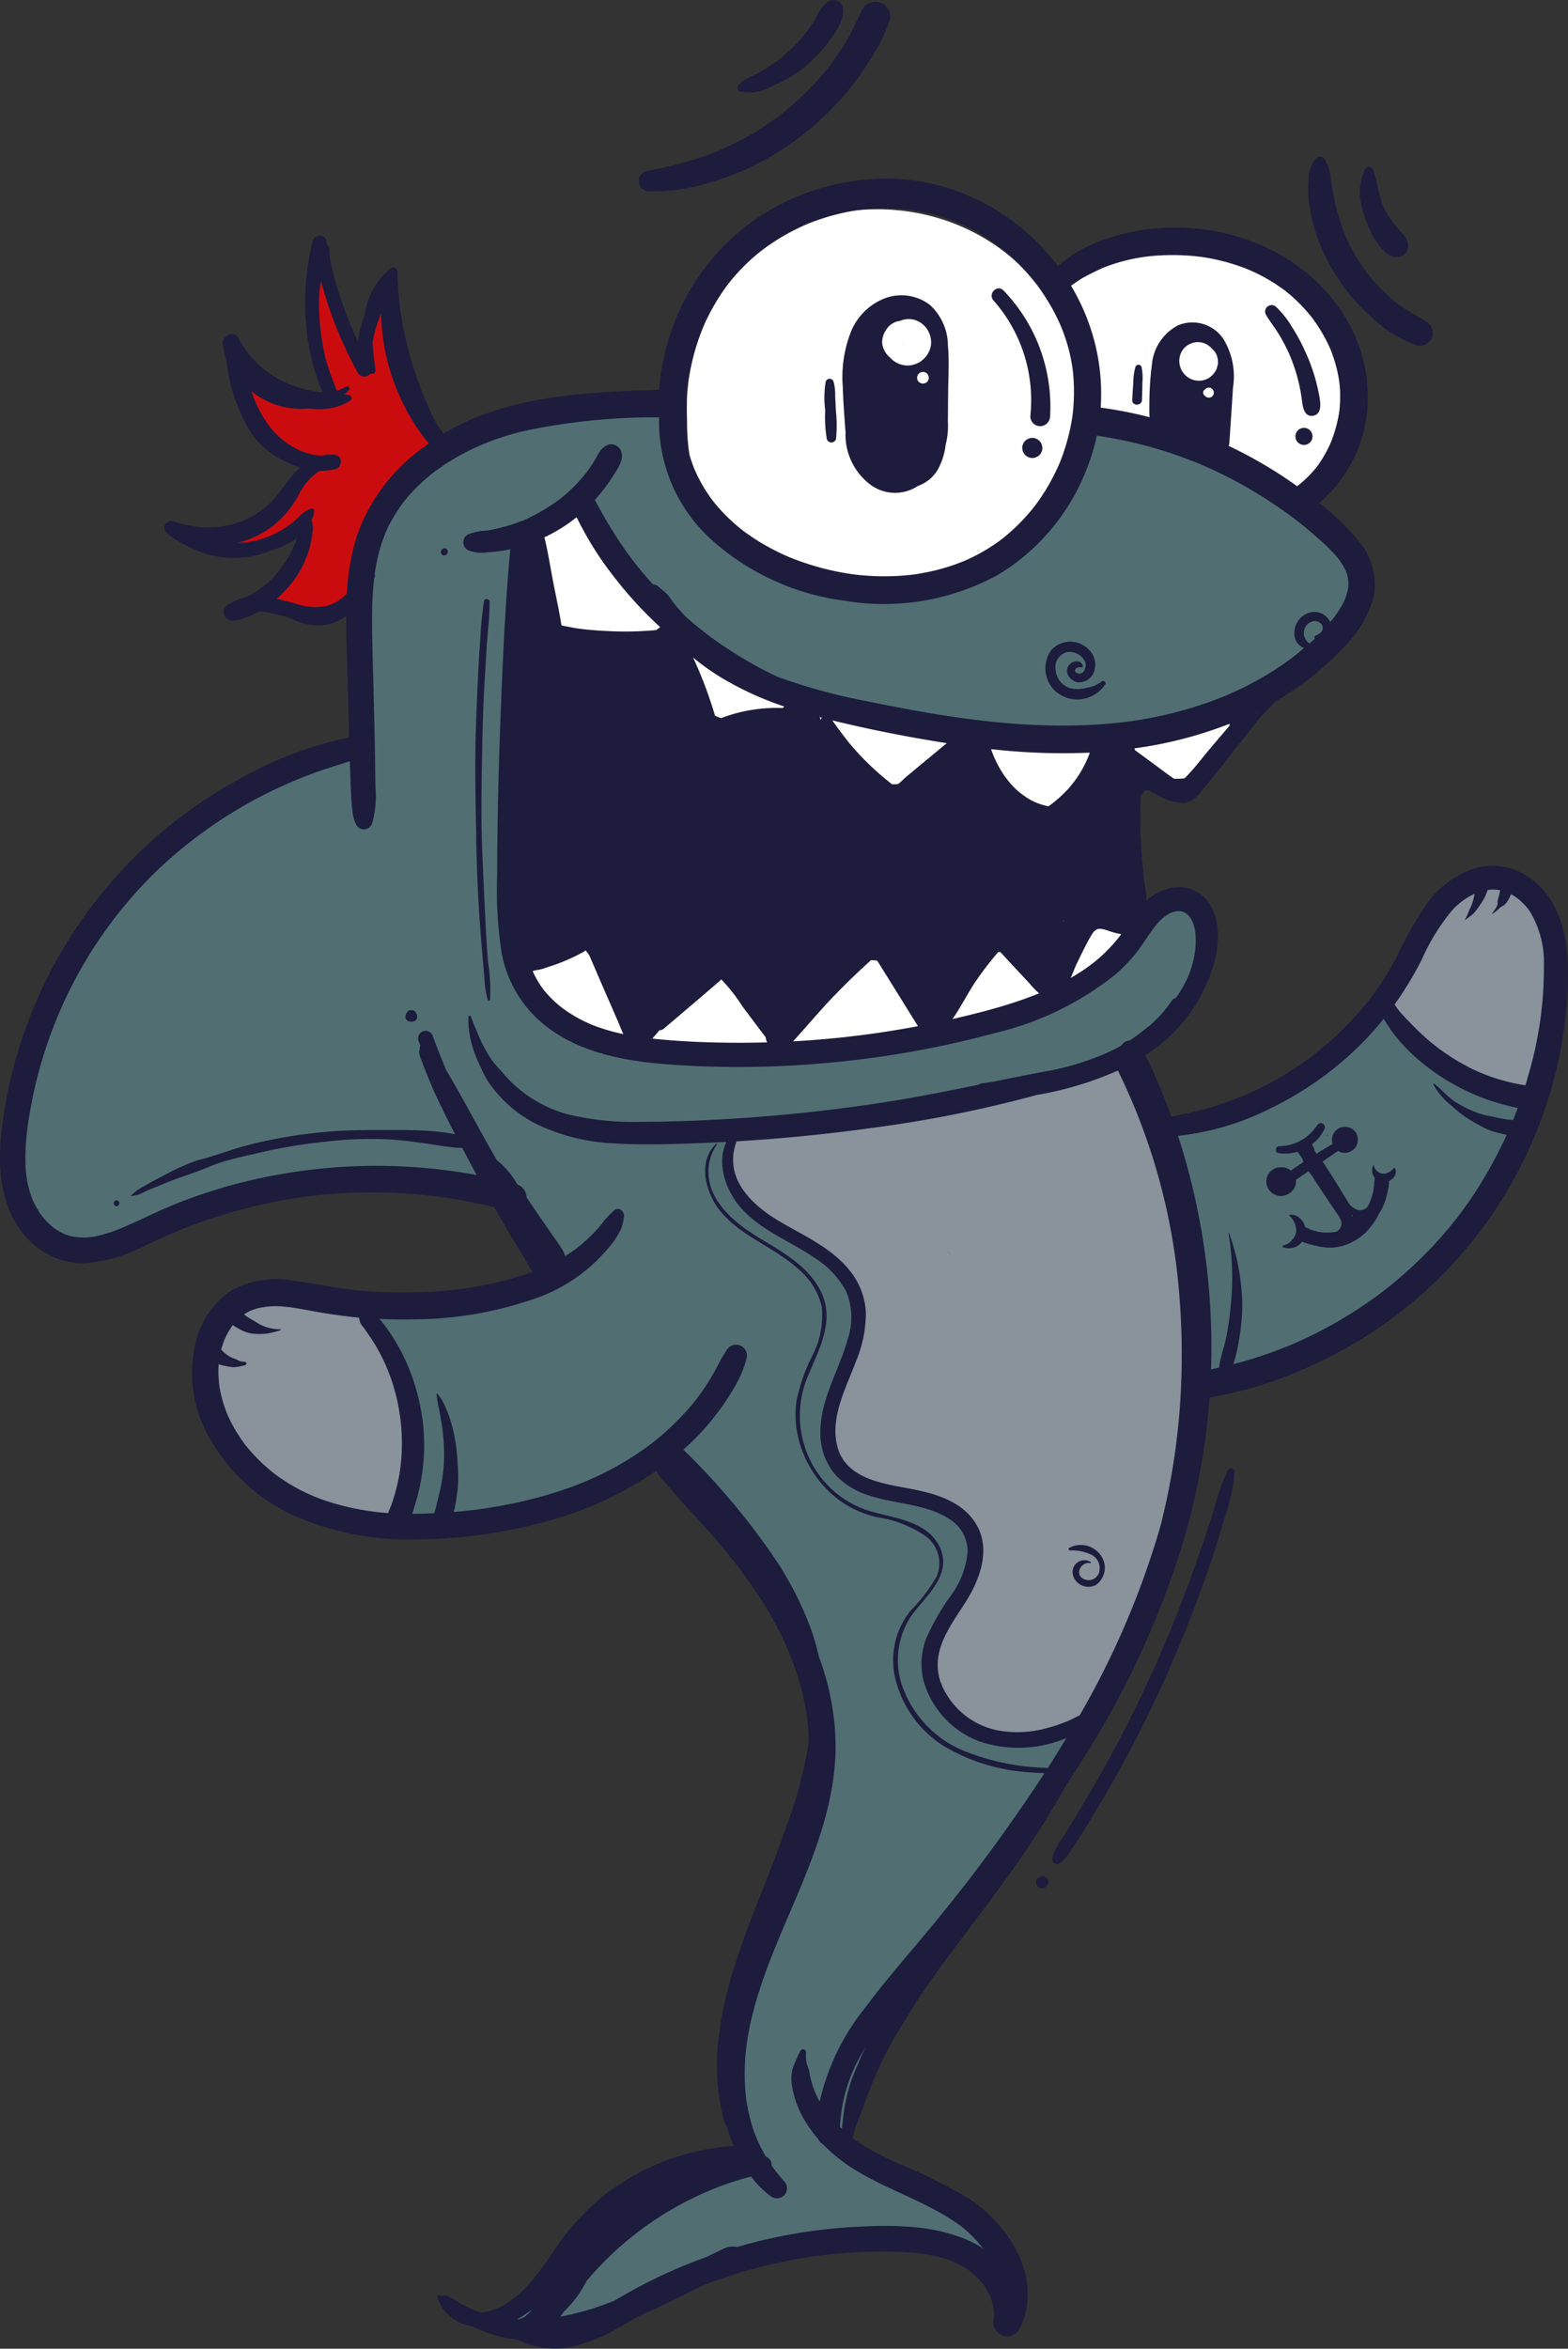<svg id="zralok" xmlns="http://www.w3.org/2000/svg" width="134.235" height="200.953" viewBox="0 0 134.235 200.953">
  <rect x="0" y="0" width="134.235" height="200.953" fill="#333333" stroke="none"/>
  <path id="Path_2486" data-name="Path 2486" d="M-3328.836,1399.373l7.462,6.5s3.322.656,3.466.736a22.733,22.733,0,0,0,2.167.7,16.873,16.873,0,0,0,.989-2.4l1.225-9.591-2.744-5.458s-3.081-1.042-3.226-1.042-2.985-.174-3.611,1.042-1.925,1.988-2.166,3.355-2.266,4.425-2.266,4.425" transform="translate(3446.92 -1313.758)" fill="#8a929c"/>
  <path id="Path_2487" data-name="Path 2487" d="M-4024.9,1643.554l-7.944-1.2-3.972,1.777a44.09,44.09,0,0,0-.6,4.434c0,1.09.818,3.059.818,3.876a12.908,12.908,0,0,0,2.648,4.9,21.456,21.456,0,0,0,4.994,2.882c1.89.72,3.768.961,5.115,1.441a3.974,3.974,0,0,0,2.744-.192s.482-4.131.626-4.227a11.757,11.757,0,0,0-.192-2.306l-.135-4.763-2.272-4.219" transform="translate(4055.504 -1531.601)" fill="#8a929c"/>
  <path id="Path_2488" data-name="Path 2488" d="M-4018.839,1030.08l-2.5-7.349-2.31-5.86-1.059,3.314v2.065l-1.589-2.257-2.647-6.388-.241,5.38.818,4.227.481,2.7h-2.984l-4.934-2.312a23.234,23.234,0,0,0,1.082,2.978c.241.24,1.06,2.257,1.3,2.5a19.986,19.986,0,0,0,3.273,2.065c.481.1-.337,1.633-.337,1.777a6.384,6.384,0,0,1-1.444,1.909c-.626.492-2.985,1.741-3.129,1.837s-3.033,1.057-3.033,1.057l1.541.573s2.07-.051,2.311,0,2.6-1.246,2.744-1.246a10.938,10.938,0,0,0,1.348-.864l-.385,2.713a30.437,30.437,0,0,0-2.119,2.614,14.552,14.552,0,0,1-1.444,1.81h2.5s2.087.044,2.744.789,3.515-1.472,3.515-1.472,1.4-6.309,1.781-6.55,3.273-4.947,3.514-4.947" transform="translate(4056.091 -991.376)" fill="#cb0c0f"/>
  <ellipse id="Ellipse_41" data-name="Ellipse 41" cx="17.188" cy="16.113" rx="17.188" ry="16.113" transform="translate(57.917 17.906)" fill="#fff"/>
  <path id="Path_2489" data-name="Path 2489" d="M-3553.688,1016.3c-.542,1.329-.461,2.788-.867,4.085-.325.892-1.543,1.216-2.037,2.135a4.012,4.012,0,0,0-.35.722,11.066,11.066,0,0,0-.457,3.384,3.5,3.5,0,0,1-.382.5q-.315.329-.648.641a17.726,17.726,0,0,1-12.154,4.72c-9.492,0-17.188-7.214-17.188-16.113a15.5,15.5,0,0,1,4.386-10.752c.211-.218.428-.431.66-.63a1.681,1.681,0,0,1,.79-.412,10.338,10.338,0,0,0,5.687-3.242,1.355,1.355,0,0,1,.788-.414c.305-.09.618-.167.935-.237a18.347,18.347,0,0,1,3.941-.425c8.476,0,15.519,5.751,16.93,13.317q.086.454.142.916a4.927,4.927,0,0,1,.012.908A7.424,7.424,0,0,1-3553.688,1016.3Z" transform="translate(3669.314 -979.913)" fill="#fff"/>
  <path id="Path_2490" data-name="Path 2490" d="M-4103.519,1191.016l8.48,9.423,3.411,8.211,1.563,7.571-3.6,11.269-4.14,11.193-.912,8.019,3.662,5.693-3.678-.6-11.027,6.061-7.586,7.469,3.874.352,7.052-1.649,6.246-3.257,8.865-2.116h10.128s5.958,2.626,5.958,2.749a20.894,20.894,0,0,0,1.3,1.72l-1.3-5.055s-3.142-3.831-4.55-3.536-8.871-4.178-8.871-4.178l2.826-9.741,11.136-14.671,10.13-16.934,5.066-14.5,1.485-8.838,12.342-3.755,10.082-9.316,6.084-9.243.632-3.021-5.306-1.206-7.9-6.248-5.971,5.167s-6.983,3.439-9.179,3.961a10.012,10.012,0,0,1-3.818.213l-3.242-4.648-12.8,2.63,13.306-3.544,3.735-2.948,2.823-4.91v-3.165l-2.672-2.761-1.972,2.133-1.914-1.067-1.268-12.451,6.005,2.953,6.712-8.312,7.221-5.963.769-5.5-7.727-7.363-15.255-5.166-3.265,7.579-4.183,4.95-6.624,2.222-9.748-1.085-8.663-3.3-3.565-8.206.849-3.313-7.211.6-8.071,1.634-6.754,2.423-2.345,3.1-1.973,3.852-1.33,11.158.865,7.039-5.088,1.075-10.348,4.837-9.532,11.678-4.067,8.6-1.349,8.326,1.349,5.216,3.743,2.711h2.708l6.5-2.711,12.424-2.382,7.372-.323,8.419.545,4.457,6.4-5.963,2.926h-10.224l.29,2.139,2.8,5.2.505,6.339-1.684,5.9h6.712l9.538-3.173Z" transform="translate(4160.548 -1066.454)" fill="#516f72"/>
  <path id="Path_2491" data-name="Path 2491" d="M-3855.75,1409.675s7.555-3.086,7.84-2.68,3.115,9.012,3.115,9.012l7.46-6.909s4.224,5.617,4.549,5.851,7.907-7.331,7.907-7.331l4.415,5.526,7.284-6.148s3.324,4.223,3.665,4.206,3.857-6.354,3.857-6.354l3.55,2.148-2.727,3.432-8.129,4.521-12.674,1.8-10.6,1.243-11.722-.313-4.147-2.731-3.592-3.311" transform="translate(3899.476 -1327.535)" fill="#fff"/>
  <path id="Path_2492" data-name="Path 2492" d="M-3723.759,1504.793l11.44-1.463,21.78-5.116,3.533,5.311,2.273,8.955s.578,6.844.722,7.565-1.344,15.13-1.344,15.13l-3.8,12.825-3.742,7.493-2.14.471-4.576.754-5.524-1.461-2.059-4.447,1.779-4.539,2.193-4.179v-3.386l-2.193-1.8-4.306-1.225-4.333-1.441-1.589-2.522.289-3.365.939-3.442,1.444-3.783-.866-4.036-5.566-3.747-3.389-2.639-1.444-3.439Z" transform="translate(3786.52 -1407.757)" fill="#8a929c"/>
  <path id="Path_2493" data-name="Path 2493" d="M-3846.707,1166.472l2.316,9.943h10.6s1.517,4.863,2.059,7.025,11.26-.951,11.26-.951l6.381,8.516,5.973-7.025,2.925,7.025h5.554l3.112-6.7,6.331,4.55,5.358-6.634-3.874.135-8.354,1.625-7.232.324-8.9-1.449-13.663-3.151-6.038-3.939-9.33-11.454Z" transform="translate(3891.709 -1120.863)" fill="#fff"/>
  <g id="Group_334" data-name="Group 334" transform="translate(0)">
    <path id="Path_2494" data-name="Path 2494" d="M-3362.5,1562.754c-.064-.083-.13-.163-.2-.244l.55.845c.247.382.487.779.738,1.168l-.211-.352c-.266-.441-.526-.882-.779-1.327A.361.361,0,0,1-3362.5,1562.754Z" transform="translate(3475.996 -1462.999)" fill="none"/>
    <path id="Path_2495" data-name="Path 2495" d="M-3369.717,1550.1c.059.094.12.188.18.282a.371.371,0,0,1,.147-.252c-.04-.085-.081-.169-.12-.255a.19.19,0,0,1-.01-.028c-.06.054-.122.106-.185.155a.218.218,0,0,1-.017.093Z" transform="translate(3482.034 -1452.12)" fill="none"/>
    <path id="Path_2496" data-name="Path 2496" d="M-3487.053,1413.242c-.1-.027-.2-.049-.3-.067.028.007-.216-.022-.252-.024h-.009a2.254,2.254,0,0,0,.607.1Z" transform="translate(3583.289 -1334.669)" fill="none"/>
    <path id="Path_2497" data-name="Path 2497" d="M-3744.34,1257.155c.395,1,.746,2.009,1.046,3.037l.036.019.16.074.083.034c.083.032.167.061.251.089a13.307,13.307,0,0,1,5.251-.862.338.338,0,0,1,.049-.035l.083-.068.028-.025a27.352,27.352,0,0,1-5.43-2.493,20.368,20.368,0,0,1-2.383-1.7l.013.029Q-3744.72,1256.192-3744.34,1257.155Z" transform="translate(3804.495 -1198.975)" fill="none"/>
    <path id="Path_2498" data-name="Path 2498" d="M-3793.338,1447.345a11.32,11.32,0,0,1-.592-1.156q.372.857.742,1.714l.1.227c-.022-.079-.043-.159-.067-.239C-3793.216,1447.694-3793.274,1447.516-3793.338,1447.345Z" transform="translate(3846.379 -1363.055)" fill="none"/>
    <path id="Path_2499" data-name="Path 2499" d="M-3833.821,1179.253l.014.014c.486.09.971.2,1.441.264.894.118,1.795.182,2.7.223a28.56,28.56,0,0,0,3.955-.093l.062-.043c.053-.039.106-.08.159-.119l.086-.064.033-.027a33.722,33.722,0,0,1-4.027-4.4,27.869,27.869,0,0,1-3.123-5.006,13.5,13.5,0,0,1-2.751,1.724c.315,1.294.516,2.626.77,3.931C-3834.275,1176.846-3834,1178.049-3833.821,1179.253Z" transform="translate(3881.89 -1125.753)" fill="none"/>
    <path id="Path_2500" data-name="Path 2500" d="M-3520.556,1415.122l.075-.1a.841.841,0,0,1-.094-.033C-3520.567,1415.034-3520.562,1415.078-3520.556,1415.122Z" transform="translate(3611.6 -1336.249)" fill="none"/>
    <path id="Path_2501" data-name="Path 2501" d="M-3681.1,1461.606a9.906,9.906,0,0,0-.688,1.357c.394-.482.8-.953,1.22-1.415a.561.561,0,0,0-.21.065A.234.234,0,0,1-3681.1,1461.606Z" transform="translate(3750.063 -1376.252)" fill="none"/>
    <path id="Path_2502" data-name="Path 2502" d="M-3770.818,1396.688l.042-.177a.979.979,0,0,1-.1-.048c0,.078-.009.156-.013.234Z" transform="translate(3826.589 -1320.331)" fill="none"/>
    <path id="Path_2503" data-name="Path 2503" d="M-3528.131,1430.695v0h0Z" transform="translate(3618.093 -1349.739)" fill="none"/>
    <path id="Path_2504" data-name="Path 2504" d="M-3448.156,1504.8q.286-.059.572-.121l.113-.026c.107-.857.428-1.693.6-2.54a26.085,26.085,0,0,0,.413-2.93,22.665,22.665,0,0,0-.21-6.053.023.023,0,0,1,.043-.012,18.734,18.734,0,0,1,1.14,6.065,16.892,16.892,0,0,1-.287,3.143,12.142,12.142,0,0,1-.48,2.035q1.653-.426,3.261-1.006.6-.215,1.185-.451.249-.1.5-.2l.072-.031.317-.138q1.081-.476,2.131-1.021a37.135,37.135,0,0,0,4.092-2.469q.52-.362,1.028-.741l.229-.174.114-.087q.212-.166.422-.334.943-.758,1.833-1.577a35.543,35.543,0,0,0,3.284-3.444q.228-.274.451-.553l.184-.233.037-.046.039-.051q.361-.473.708-.956.726-1.016,1.381-2.08a36.735,36.735,0,0,0,2.15-4.042c-.162-.028-.324-.062-.485-.1a6.976,6.976,0,0,1-1.185-.367c-.378-.159-.721-.387-1.086-.57a9.9,9.9,0,0,1-1.974-1.453,5.975,5.975,0,0,1-1.535-1.772.061.061,0,0,1,.095-.073c.6.5,1.108,1.076,1.755,1.527a9.819,9.819,0,0,0,2,.966,6.758,6.758,0,0,0,1.127.278c.364.079.721.164,1.089.224.245.04.492.062.738.086l.025-.062c.13-.325.255-.653.375-.981-.161-.035-.318-.072-.467-.1a16.824,16.824,0,0,1-1.823-.5,18.851,18.851,0,0,1-5.972-3.312,14.7,14.7,0,0,1-2.331-2.394c-.323-.419-.607-.865-.889-1.313a26.536,26.536,0,0,1-2.2,2.421,28.482,28.482,0,0,1-7.412,5.2,23.122,23.122,0,0,1-7.994,2.39,58.369,58.369,0,0,1,2.761,14.711Q-3448.069,1502.167-3448.156,1504.8Zm4.9-13.956a5.064,5.064,0,0,1,1.141.425l.095.032a.076.076,0,0,1,.053-.022,1.775,1.775,0,0,1,.6.114,1.087,1.087,0,0,0-.1-.271.132.132,0,0,1,.179-.179.866.866,0,0,1,.5.624l.328.1a19.716,19.716,0,0,0,2.8.411.424.424,0,0,1,0,.847,6.781,6.781,0,0,1-2.327-.242l.192.1a3.929,3.929,0,0,0,2.382.228.925.925,0,0,0,.39-.531c.092-.41-.242-.815-.455-1.133-.6-.9-1.218-1.788-1.8-2.7q-.178-.278-.353-.556l-.018.021a2.782,2.782,0,0,1,.27.557l-.009,0a.519.519,0,0,1-.506.621.583.583,0,0,1-.76.434.594.594,0,0,1-.14.167.5.5,0,0,1-.738.357,2.216,2.216,0,0,1-.367-.32,1.221,1.221,0,0,1-.757-.058,1.246,1.246,0,0,1-.785-1.108,1.238,1.238,0,0,1,.726-1.156,1.161,1.161,0,0,1,.256-.076.6.6,0,0,1,.771-.435.528.528,0,0,1,.781-.216q.078.053.155.108a.337.337,0,0,1,.094-.036l-.151-.211a.1.1,0,0,1-.011-.105,1.438,1.438,0,0,1-.06-.166.065.065,0,0,1,.119-.05c.029.055.062.108.1.159a.129.129,0,0,1,.06.043c.094.122.189.245.281.369a.057.057,0,0,1,0,.008l.038-.028a.95.95,0,0,1-.072-.2c-.141-.194-.281-.388-.4-.592a3.66,3.66,0,0,1-1.651.119c-.368-.059-.214-.664.114-.59a3.942,3.942,0,0,0,2.892-1.372c.014-.03.028-.06.041-.089a.119.119,0,0,1,.088-.072c.07-.092.137-.186.2-.286a.352.352,0,0,1,.607.354,3.656,3.656,0,0,1-.691.971.129.129,0,0,1,.065.055l.127.2c0-.024,0-.048,0-.073a.434.434,0,0,1,.315-.413,1.683,1.683,0,0,0,.39-.151,1.469,1.469,0,0,1,.125-.155,1.351,1.351,0,0,1,.908-.986.448.448,0,0,1,.431.1,1.064,1.064,0,0,1,.228.057l.054.022a1.174,1.174,0,0,1,.335.016c1.113.208,1.1,1.391.71,2.237a1.944,1.944,0,0,1-.168.646,1.17,1.17,0,0,1-1.21.736,1.194,1.194,0,0,1-.8-.522.416.416,0,0,1-.1.4,27.941,27.941,0,0,0,1.893,2.647c.1.127.3.429.511.347.123-.048.218-.487.253-.6a4.911,4.911,0,0,0,.21-1.422,8.178,8.178,0,0,0-.09-1.426,4.392,4.392,0,0,1-.157-1.274c.028-.217.3-.4.479-.2a2.6,2.6,0,0,1,.5,1.532c.01.1.018.191.024.286a2.083,2.083,0,0,0,.637.631l.034.019c-.024-.22-.054-.44-.093-.658a4.385,4.385,0,0,1-.27-1.731.263.263,0,0,1,.384-.156,2.648,2.648,0,0,1,.712,1.743c.035.2.063.4.085.6.058-.052.113-.106.164-.159a.023.023,0,0,1,.035,0,.663.663,0,0,1-.066.765c.081.045.16.1.259.149a.1.1,0,0,1-.024.184,1.821,1.821,0,0,1-.311.077c0,.139,0,.278-.007.417a8.1,8.1,0,0,1-.354,2.08,7.482,7.482,0,0,1-.32.819,4.629,4.629,0,0,1-.629.924.045.045,0,0,1-.082-.034c.14-.557.235-1.149.34-1.721q-.057.1-.119.184a5.52,5.52,0,0,1-.7,1.126,4.782,4.782,0,0,1-2.177,1.6,3.94,3.94,0,0,1-1.917.2,3.449,3.449,0,0,1-.528-.092,8.344,8.344,0,0,1-1.305-.371,1.5,1.5,0,0,1-.532.432,1.432,1.432,0,0,1-.449.116,2.664,2.664,0,0,1-.45.535c-.075.068-.24.029-.223-.093.022-.169.053-.335.088-.5a.744.744,0,0,1-.083-.035.064.064,0,0,1,.015-.116l.112-.04c.021-.091.045-.181.068-.271a5.478,5.478,0,0,0-.46-.637,5.3,5.3,0,0,1-.594-.728c-.064-.11.044-.281.177-.23a2.108,2.108,0,0,1,.716.494,1.944,1.944,0,0,1-.089-.464,2.05,2.05,0,0,1-1.512-1.06A.349.349,0,0,1-3443.256,1490.847Z" transform="translate(3551.83 -1387.649)" fill="none"/>
    <path id="Path_2505" data-name="Path 2505" d="M-4016.8,1040.64a5.423,5.423,0,0,0,2.163.589,3.092,3.092,0,0,1,1.195-.059c.618.088.569,1.071,0,1.2a6.4,6.4,0,0,1-1.393.161,5.183,5.183,0,0,0-1.788,2.083,8.639,8.639,0,0,1-2.092,2.54,8.513,8.513,0,0,1-2.929,1.489c-.08.023-.16.044-.241.065q.435-.015.863-.073a8.007,8.007,0,0,0,2.873-1,7.174,7.174,0,0,0,1.278-.919c.192-.173.38-.351.568-.527a3.011,3.011,0,0,1,.678-.418.238.238,0,0,1,.346.265,2.1,2.1,0,0,1-.231.7,2.277,2.277,0,0,1,.074,1.161,8.591,8.591,0,0,1-.307,1.443,8.429,8.429,0,0,1-1.348,2.637,10.169,10.169,0,0,1-1.4,1.492c.573.125,1.14.293,1.709.441a4.864,4.864,0,0,0,2.769.121,4.054,4.054,0,0,0,1.532-1.011,19.191,19.191,0,0,1,.858-4.93,15.734,15.734,0,0,1,5.708-7.6c.152-.115.307-.225.462-.334a1.962,1.962,0,0,1-.284-.3c-.208-.267-.41-.537-.6-.814a17.029,17.029,0,0,1-.978-1.579,18.632,18.632,0,0,1-1.468-3.494,17.9,17.9,0,0,1-.772-4.918,10.092,10.092,0,0,0-.731,2.52c.046.778.146,1.556.243,2.321.036.279-.23.372-.447.31a.647.647,0,0,1-1.048-.048,34.369,34.369,0,0,1-3.169-7.9c-.066.391-.117.784-.152,1.179a20.29,20.29,0,0,0,.044,2.269,22.95,22.95,0,0,0,.5,3.227,26.948,26.948,0,0,0,.979,2.742c.271-.113.539-.234.8-.358a.189.189,0,0,1,.229.295,4.346,4.346,0,0,1-.421.392c.127.01.255.019.384.025a.264.264,0,0,1,.132.487,4.87,4.87,0,0,1-1.442.6,5.922,5.922,0,0,1-1.652.109c-.154-.012-.307-.029-.458-.048a6.7,6.7,0,0,1-2.83-.318,6.953,6.953,0,0,1-2.069-1.152,11.019,11.019,0,0,0,1.391,2.8A6.863,6.863,0,0,0-4016.8,1040.64Z" transform="translate(4042.165 -1002.25)" fill="none"/>
    <path id="Path_2506" data-name="Path 2506" d="M-3485.983,1343.058c0-.02,0-.04.005-.06l-.035.056Z" transform="translate(3581.915 -1274.393)" fill="none"/>
    <path id="Path_2507" data-name="Path 2507" d="M-3655.935,2106.885c.054-.413.111-.825.145-1.24a14.739,14.739,0,0,1,1.267-4.336c.192-.464.4-.922.615-1.374a13.778,13.778,0,0,0-2.185,6.8C-3656.04,2106.784-3655.988,2106.835-3655.935,2106.885Z" transform="translate(3727.993 -1924.758)" fill="none"/>
    <path id="Path_2508" data-name="Path 2508" d="M-4024.522,1660.845l.015-.018h0Z" transform="translate(4044.431 -1547.474)" fill="none"/>
    <path id="Path_2509" data-name="Path 2509" d="M-3509.132,1024.554a5.857,5.857,0,0,1-.024-.6c.006-.451,0-.9.021-1.354a24.921,24.921,0,0,1,.2-2.545,4.2,4.2,0,0,1,2.251-3.368,3.191,3.191,0,0,1,3.892,1.21,6.137,6.137,0,0,1,.8,4.124c-.1,1.557-.2,3.114-.306,4.67a1.357,1.357,0,0,1-.062.319,38.1,38.1,0,0,1,5.856,3.445l.089-.064.026-.018q.223-.177.436-.368a9.717,9.717,0,0,0,.748-.747c.118-.131.231-.266.343-.4l.039-.047.036-.052c.041-.057.083-.114.124-.172q.3-.434.564-.9.143-.255.272-.517c.039-.08.078-.16.115-.24l.061-.135c.018-.046.08-.194.089-.218q.048-.124.094-.249.09-.25.169-.505c.1-.339.2-.683.272-1.031.038-.174.071-.348.1-.524,0-.022.032-.216.032-.209,0-.035.009-.07.013-.106a10.845,10.845,0,0,0,.033-1.969c-.007-.092-.015-.184-.024-.275,0,0-.009-.076-.016-.141s-.028-.2-.027-.2c-.011-.073-.024-.145-.037-.217-.054-.307-.123-.611-.2-.912q-.134-.505-.31-1-.083-.233-.176-.463c-.012-.031-.052-.121-.062-.146l-.055-.124a13.306,13.306,0,0,0-.961-1.739q-.151-.232-.312-.457-.064-.09-.13-.179l-.114-.15-.107-.134c-.046-.057-.093-.114-.141-.171q-.143-.17-.291-.335a13.879,13.879,0,0,0-1.479-1.42q-.128-.106-.258-.209l0,0-.02-.014c-.139-.1-.279-.205-.421-.3q-.448-.31-.917-.587t-.957-.518q-.243-.121-.491-.233c-.092-.042-.184-.083-.276-.123.048.021.171.069-.052-.021a17.27,17.27,0,0,0-2.07-.684q-.587-.153-1.184-.266c-.16-.03-.319-.058-.479-.084l-.241-.037-.061-.01-.048-.005a19.58,19.58,0,0,0-4.376-.047c-.116.012-.231.026-.347.039l-.066.009c-.146.021-.292.044-.437.069-.345.059-.689.129-1.029.21a14.715,14.715,0,0,0-1.994.623c-.232.092-.171.067-.426.184-.157.073-.312.15-.467.227-.293.145-.584.291-.868.453-.391.224-.73.472-1.073.707a18.283,18.283,0,0,1,1.978,4.671,17.785,17.785,0,0,1,.556,5.759c.443.059.886.124,1.326.2Q-3510.551,1024.188-3509.132,1024.554Zm13.217,2.38a.731.731,0,0,1,0-1.462A.731.731,0,0,1-3495.915,1026.934Zm-2.392-11.815a7.917,7.917,0,0,1,1.409,1.792,15.349,15.349,0,0,1,1.017,1.868,15.818,15.818,0,0,1,1.239,3.752c.107.588.382,1.787-.512,1.908-.869.117-.883-1.056-.975-1.621a14.808,14.808,0,0,0-1.056-3.687,15.194,15.194,0,0,0-.915-1.724c-.338-.55-.753-1.06-1.073-1.621A.554.554,0,0,1-3498.307,1015.119Zm-12.312,7.965c.028-.488.053-.977.093-1.464a4.941,4.941,0,0,1,.182-1.353.275.275,0,0,1,.526,0,4.853,4.853,0,0,1,.07,1.353c0,.488-.02.976-.035,1.464C-3509.8,1023.621-3510.65,1023.617-3510.619,1023.084Z" transform="translate(3607.546 -988.866)" fill="none"/>
    <path id="Path_2510" data-name="Path 2510" d="M-3403.831,1288.053l-.155.077c.007.024.015.048.021.073Z" transform="translate(3511.463 -1227.184)" fill="none"/>
    <path id="Path_2511" data-name="Path 2511" d="M-3345.842,1594.051q.032.073.059.149c.018-.038.036-.077.055-.115C-3345.766,1594.075-3345.8,1594.063-3345.842,1594.051Z" transform="translate(3461.526 -1490.099)" fill="none"/>
    <path id="Path_2512" data-name="Path 2512" d="M-3748.9,1001.951q.026.378.069.754c0,.045.024.2.027.237s.028.195.035.241q.017.108.036.215.156.541.36,1.068c.029.072.057.144.087.216.051.122.008.017,0-.006.047.107.095.213.145.318.1.211.2.419.314.624a13.474,13.474,0,0,0,.793,1.292q.116.168.237.331l.092.123.009.011q.216.273.448.534c.332.376.685.735,1.05,1.078.339.317.692.62,1.058.9l.125.094.14.1c.095.068.189.135.284.2q.286.2.579.385a19.418,19.418,0,0,0,2.619,1.391l.128.056.072.03.325.13q.326.127.656.244.716.254,1.448.46t1.486.365q.421.088.844.161c.121.021.242.041.364.059l.182.028.081.012.15.019.183.022c.122.014.244.026.365.038q.367.036.734.058.8.05,1.593.04c.509-.006,1.019-.031,1.526-.076q.244-.021.486-.048l.182-.021.083-.011.084-.012.18-.027c.12-.019.24-.039.36-.06a17.941,17.941,0,0,0,2.99-.794c.2-.071.559-.212.649-.25l.248-.109c.111-.05.221-.1.332-.154.437-.209.864-.436,1.28-.685q.557-.333,1.086-.711c.094-.068.188-.138.281-.208-.052.039.089-.067.138-.106q.243-.194.478-.4a16.534,16.534,0,0,0,1.853-1.883c.078-.093.155-.186.231-.281l.117-.148c.109-.145.217-.291.323-.44q.391-.551.738-1.132.335-.558.627-1.139.163-.325.314-.657c.041-.089.079-.179.119-.269.016-.039.032-.078.048-.118a17.305,17.305,0,0,0,.8-2.524q.149-.632.25-1.273c.011-.07.021-.141.031-.211.011-.1.024-.2.035-.3q.032-.31.054-.62a16.571,16.571,0,0,0-.032-2.644q-.017-.181-.038-.362c-.005-.038-.009-.076-.014-.113-.031-.2-.061-.4-.1-.595-.081-.438-.177-.873-.3-1.3-.118-.411-.253-.817-.4-1.217-.049-.128-.1-.256-.149-.383-.021-.053-.079-.188-.072-.17-.072-.164-.145-.327-.222-.489a17.622,17.622,0,0,0-1.3-2.274q-.187-.278-.384-.549c-.06-.083-.122-.166-.185-.249l-.034-.047-.028-.035c-.277-.349-.565-.69-.868-1.019a18.736,18.736,0,0,0-1.905-1.808c-.093-.076-.187-.151-.281-.227l-.039-.031-.036-.027c-.165-.123-.331-.245-.5-.363q-.549-.384-1.125-.726-.553-.328-1.13-.615-.322-.16-.652-.307l-.2-.086-.165-.066a16.328,16.328,0,0,0-2.547-.77q-.339-.073-.682-.132-.158-.027-.316-.051l-.115-.017c-.449-.052-.9-.1-1.349-.121a17.963,17.963,0,0,0-2.718.064c-.124.012-.247.026-.371.041l-.1.012c-.208.033-.417.063-.625.1q-.684.122-1.359.294a19.1,19.1,0,0,0-2.506.832l-.222.1c-.1.043-.2.088-.292.133q-.291.136-.577.281-.619.315-1.213.677-.571.347-1.115.734c-.116.083-.23.167-.344.252l-.05.036-.04.032c-.167.133-.333.267-.5.406a17.09,17.09,0,0,0-1.932,1.925q-.206.242-.4.492l-.12.157c-.064.088-.129.175-.192.264q-.412.576-.776,1.184-.349.584-.653,1.193-.17.34-.327.688l-.087.2-.089.217a19.065,19.065,0,0,0-.844,2.645q-.16.663-.272,1.336c-.024.143-.044.288-.068.431l0,.013c0,.033-.008.066-.013.1q-.039.325-.068.651c-.082.929-.057,1.849-.055,2.779C-3748.946,1001.047-3748.933,1001.5-3748.9,1001.951Zm30.314,1.194a.638.638,0,0,1-.178.276.651.651,0,0,1-.277.178.651.651,0,0,1-.332.074.86.86,0,0,1-.435-.117l-.175-.134a.862.862,0,0,1-.221-.379c-.011-.076-.02-.152-.031-.228a.634.634,0,0,1,.074-.331.649.649,0,0,1,.178-.277.649.649,0,0,1,.277-.178.651.651,0,0,1,.332-.074.861.861,0,0,1,.434.117l.174.134a.855.855,0,0,1,.222.379c.01.076.02.152.031.229A.647.647,0,0,1-3718.587,1003.145Zm-3.25-13.8a14.305,14.305,0,0,1,3.986,10.762.862.862,0,0,1-.846.845.851.851,0,0,1-.847-.845,12.906,12.906,0,0,0-3.148-9.909C-3723.207,989.62-3722.383,988.782-3721.837,989.344Zm-13.009,3.386a5.158,5.158,0,0,1,2.868-2.729,4.026,4.026,0,0,1,3.834.575,4.746,4.746,0,0,1,1.542,3.444c.125,1.384.029,2.8.018,4.189l-.02,2.326a6.544,6.544,0,0,1-.193,2.012,5.682,5.682,0,0,1-.649,2.076,3.149,3.149,0,0,1-1.71,1.435,3.548,3.548,0,0,1-4-.043,5.349,5.349,0,0,1-2.207-4.571c-.043-.414-.063-.833-.094-1.242-.063-.861-.115-1.721-.145-2.584A10.607,10.607,0,0,1-3734.846,992.73Zm-1.873,4.115a0,0,0,0,1,0,.01A0,0,0,0,1-3736.719,996.845Zm-.342.295a.351.351,0,0,1,.67,0,4.139,4.139,0,0,1,.14,1.223c.02.408.043.816.057,1.224a11.621,11.621,0,0,1,.013,2.463.411.411,0,0,1-.786,0,11.614,11.614,0,0,1-.139-2.463A8.383,8.383,0,0,1-3737.061,997.14Z" transform="translate(3807.749 -964.487)" fill="none"/>
    <path id="Path_2513" data-name="Path 2513" d="M-3339.363,1594.244l.039-.051-.035.01A.269.269,0,0,1-3339.363,1594.244Z" transform="translate(3455.961 -1490.221)" fill="none"/>
    <path id="Path_2514" data-name="Path 2514" d="M-3668.259,1291.781c0-.011.005-.021.009-.031a.4.4,0,0,1,.123-.19l-.193-.05C-3668.3,1291.6-3668.278,1291.69-3668.259,1291.781Z" transform="translate(3738.496 -1230.153)" fill="none"/>
    <path id="Path_2515" data-name="Path 2515" d="M-3581.158,1436.888l-1.042-1.118q-.746-.8-1.489-1.6c-.062.006-.124.014-.186.022a28.213,28.213,0,0,0-1.828,2.364c-.736,1.066-1.3,2.237-2.031,3.3a.587.587,0,0,1-.036.048q1.22-.277,2.43-.591c.918-.239,1.831-.5,2.734-.792q.693-.225,1.377-.478.34-.127.679-.26l.187-.075A7.306,7.306,0,0,1-3581.158,1436.888Z" transform="translate(3669.313 -1352.73)" fill="none"/>
    <path id="Path_2516" data-name="Path 2516" d="M-3513.6,1420.1c-.361,0-.552.258-.724.544-.453.756-.834,1.567-1.215,2.361-.185.385-.349.86-.558,1.3l.108-.062a15.145,15.145,0,0,0,2.162-1.495q.535-.457,1.024-.966.245-.255.476-.523c.071-.082.141-.166.21-.25l.126-.156c.075-.1.147-.194.218-.292a6.788,6.788,0,0,1-1.014-.258A2.978,2.978,0,0,0-3513.6,1420.1Z" transform="translate(3607.754 -1340.642)" fill="none"/>
    <path id="Path_2517" data-name="Path 2517" d="M-3595.819,1318.964c.138-.118.271-.241.4-.368l-.916.752q.152-.1.3-.209C-3596.043,1319.141-3595.869,1319.006-3595.819,1318.964Z" transform="translate(3676.67 -1253.427)" fill="none"/>
    <path id="Path_2518" data-name="Path 2518" d="M-3512.012,1405.07c0,.049,0,.095-.006.139q.127-.1.26-.186a.947.947,0,0,1-.249-.175Z" transform="translate(3604.25 -1327.535)" fill="none"/>
    <path id="Path_2519" data-name="Path 2519" d="M-3835.885,1437.106q-.715-1.641-1.424-3.285-.186-.433-.372-.866c-.022-.052-.118-.226-.2-.392a.649.649,0,0,1-.245.221,16.457,16.457,0,0,1-3.228,1.352,2.981,2.981,0,0,1-.744.2c-.125.031-.25.06-.376.087a7.733,7.733,0,0,0,.515.984,6.007,6.007,0,0,0,.772,1.024,9.794,9.794,0,0,0,1.047.993,10.15,10.15,0,0,0,1.018.711,12.583,12.583,0,0,0,1.286.69,10.946,10.946,0,0,0,1.237.483c.549.183,1.109.336,1.675.464l.214.046c-.17-.352-.306-.725-.459-1.075Z" transform="translate(3888.073 -1351.348)" fill="none"/>
    <path id="Path_2520" data-name="Path 2520" d="M-3830.247,1293.33l-.051-.125q.009.2.021.4C-3830.267,1293.51-3830.257,1293.42-3830.247,1293.33Z" transform="translate(3877.615 -1231.61)" fill="none"/>
    <path id="Path_2521" data-name="Path 2521" d="M-3813.11,1282.608l-.1-.034.064.172Z" transform="translate(3862.939 -1222.476)" fill="none"/>
    <path id="Path_2522" data-name="Path 2522" d="M-3762.182,1453.113a14.573,14.573,0,0,0-1.809-2.3.641.641,0,0,1-.117.131c-1.588,1.368-3.187,2.722-4.784,4.08a.623.623,0,0,1-.373.148c-.207.24-.412.481-.619.722.179.019.358.038.54.055,2.315.216,4.647.3,6.971.3q1.154,0,2.309-.034a1.269,1.269,0,0,1-.121-.438C-3760.858,1454.889-3761.519,1454-3762.182,1453.113Z" transform="translate(3825.727 -1367.024)" fill="none"/>
    <path id="Path_2523" data-name="Path 2523" d="M-3484.2,1399.226c0-.02-.007-.039-.009-.059a.475.475,0,0,1-.076.048Z" transform="translate(3580.433 -1322.654)" fill="none"/>
    <path id="Path_2524" data-name="Path 2524" d="M-3677.834,1439.135c-1.074.971-2.118,1.973-3.122,3.018-1.224,1.275-2.356,2.631-3.552,3.931a81.2,81.2,0,0,0,9.29-1.044q.7-.12,1.4-.253l-3.487-5.608C-3677.481,1439.163-3677.658,1439.148-3677.834,1439.135Z" transform="translate(3752.398 -1356.995)" fill="none"/>
    <path id="Path_2525" data-name="Path 2525" d="M-4082.283,1256.755a10.762,10.762,0,0,1-1.162-1.605,8.117,8.117,0,0,1-1.084-2.932,3.184,3.184,0,0,1,.112-1.7c.193-.447.37-.9.6-1.332a.264.264,0,0,1,.488.132,3.254,3.254,0,0,0,.03.866c.063.286.2.534.244.818a8.027,8.027,0,0,0,.429,1.564,6.749,6.749,0,0,0,.458.969,19.725,19.725,0,0,1,3.867-8c1.968-2.655,4.2-5.112,6.278-7.679a143.3,143.3,0,0,0,9.1-12.424c-.36-.01-.719-.03-1.08-.059a16.31,16.31,0,0,1-7.521-2.245,9.416,9.416,0,0,1-4.074-5.431,6.735,6.735,0,0,1,1.183-6.13,15.032,15.032,0,0,0,2.234-2.913,2.88,2.88,0,0,0-.918-3.5,9.863,9.863,0,0,0-4.162-1.618,9.031,9.031,0,0,1-3.279-1.484,9.474,9.474,0,0,1-3.481-5.381,8.478,8.478,0,0,1-.109-3.233,15.772,15.772,0,0,1,1.285-3.636,7.426,7.426,0,0,0,.849-4.3,6.12,6.12,0,0,0-2.083-3.27c-2.011-1.8-4.72-2.694-6.5-4.765-1.312-1.524-2.134-4.327-.444-5.886.036-.033.1.011.07.054a4.091,4.091,0,0,0-.674,1.583c-.5,2.837,1.85,4.909,4,6.251,2.057,1.281,4.443,2.479,5.558,4.759,1.206,2.467-.121,4.831-1.064,7.125a8.658,8.658,0,0,0-.031,6.923,8.42,8.42,0,0,0,4.9,4.61c2.237.761,5.4.837,6.443,3.385.915,2.226-1.247,4-2.433,5.592a6.773,6.773,0,0,0-.69,6.547,9.384,9.384,0,0,0,5.054,5.093,20.491,20.491,0,0,0,7.252,1.482q.809-1.267,1.582-2.557a10.543,10.543,0,0,1-7.365.318,7.824,7.824,0,0,1-4.843-5.14,6.092,6.092,0,0,1,.241-3.783,21.036,21.036,0,0,1,2.083-3.6,7.249,7.249,0,0,0,1.429-3.806,3.259,3.259,0,0,0-1.589-2.741c-2.016-1.3-4.533-1.241-6.755-1.972a6.56,6.56,0,0,1-3.012-1.843,5.447,5.447,0,0,1-1.25-3.558c-.012-2.857,1.579-5.279,2.328-7.95a5.833,5.833,0,0,0-.122-4.14,7.561,7.561,0,0,0-2.585-2.793c-2.183-1.52-4.87-2.445-6.594-4.557-1.2-1.469-1.894-3.7-1.076-5.438q-1.193.063-2.388.107c-2.36.085-4.738.166-7.1.026a17.037,17.037,0,0,1-6.609-1.585,10.888,10.888,0,0,1-4.393-3.862,13.229,13.229,0,0,1-.64-1.287,12.448,12.448,0,0,1-.544-1.35,8.325,8.325,0,0,1-.415-2.722.121.121,0,0,1,.237-.032c.143.443.332.86.507,1.29a12.429,12.429,0,0,0,1.255,2.392c.253.368.571.667.855,1.009a11.673,11.673,0,0,0,.907.969,11,11,0,0,0,4.821,2.7,24.27,24.27,0,0,0,6.29.625c2.35-.005,4.7-.092,7.048-.226a141.256,141.256,0,0,0,14.1-1.51c2.573-.409,5.126-.921,7.677-1.441a.609.609,0,0,1,.275-.115q.518-.073,1.035-.152c1.667-.34,3.336-.676,5.011-.981a21.846,21.846,0,0,0,3.252-.922,16.259,16.259,0,0,0,2.626-1.169.9.9,0,0,1,.33-.323.926.926,0,0,1,.393-.119c.629-.418,1.218-.891,1.81-1.36a11.3,11.3,0,0,0,1.835-2.1.415.415,0,0,1,.3-.169,11.073,11.073,0,0,0,.98-1.669,8.423,8.423,0,0,0,.661-2.284,7.626,7.626,0,0,0,.057-1.348c0-.1-.013-.2-.022-.3,0,.008-.022-.146-.029-.179a4.506,4.506,0,0,0-.146-.57c-.019-.058-.04-.114-.06-.171-.04-.083-.083-.166-.128-.246-.015-.026-.077-.124-.1-.164s-.1-.123-.126-.145-.154-.132-.155-.138c-.06-.039-.121-.076-.181-.115l-.044-.023-.135-.047c-.046-.013-.093-.024-.14-.034h-.009a1.753,1.753,0,0,0-1.013.233,3.253,3.253,0,0,0-.978.823c-.6.691-1.141,1.644-1.752,2.425a13.849,13.849,0,0,1-1.876,1.96,26.056,26.056,0,0,1-10.294,4.988,82.955,82.955,0,0,1-13.57,2.478,83.018,83.018,0,0,1-13.873.24c-4.267-.285-8.813-1.055-11.973-4.191a10.3,10.3,0,0,1-2.808-5.417,34.694,34.694,0,0,1-.38-6.624c.006-4.8.134-9.6.324-14.394.178-4.5.386-9,.8-13.49-.093.021-.186.042-.281.061a12.289,12.289,0,0,1-1.672.2,2.967,2.967,0,0,1-1.7-.2.766.766,0,0,1,0-1.311,4.787,4.787,0,0,1,1.717-.35c.517-.093,1.031-.22,1.538-.358a13.318,13.318,0,0,0,1.406-.467l.189-.077.054-.024c.1-.043.193-.086.289-.131q.311-.146.615-.307c.437-.232.861-.488,1.275-.756q.311-.2.61-.419c.031-.022.182-.135.194-.143.074-.058.148-.117.221-.177a13.368,13.368,0,0,0,2.034-2.067l.012-.014.021-.028.125-.17c.063-.085.123-.172.183-.259.129-.188.255-.38.374-.575.337-.55.529-1.143,1.195-1.374a.912.912,0,0,1,1.106.627c.241.685-.346,1.482-.7,2.047a14.651,14.651,0,0,1-1.083,1.495c-.155.19-.317.376-.483.559l0,0c.557,1.047,1.155,2.082,1.794,3.082q.474.74.988,1.453.248.346.506.684l.114.148.044.056c.088.111.176.223.266.333.408.506.834,1,1.271,1.479a.591.591,0,0,1,.4.134c.147.129.3.254.449.377a3.037,3.037,0,0,1,.767.879c.155.2.326.414.549.669.189.214.376.428.566.64.123.109.245.218.369.325a28.587,28.587,0,0,0,2.309,1.81q1.284.911,2.648,1.7c.881.511,1.753.967,2.637,1.378a49.685,49.685,0,0,0,7.675,2.087c6.9,1.418,13.885,2.536,20.98,1.876q.62-.058,1.239-.135l.147-.019.225-.032c.152-.022.3-.045.456-.069q1.113-.175,2.212-.42a33.194,33.194,0,0,0,4.264-1.248c.36-.133.716-.274,1.072-.418l.083-.034.218-.094c.158-.069.315-.139.472-.21q.99-.451,1.945-.976.974-.537,1.9-1.155.474-.316.932-.654l.229-.17.066-.051c.125-.1.249-.195.371-.294.183-.149.363-.3.542-.455a1.344,1.344,0,0,1-.822-1.162,1.827,1.827,0,0,1,1.4-1.9,1.489,1.489,0,0,1,1.668.835l.02-.022c.065-.077.129-.156.194-.233.005-.006.06-.074.075-.091a8.642,8.642,0,0,0,.653-.976q.135-.235.253-.479c.011-.024.06-.136.072-.159.021-.057.044-.113.064-.171a5.029,5.029,0,0,0,.175-.619c.007-.033.03-.165.035-.171,0-.053.009-.106.012-.158a3.614,3.614,0,0,0-.009-.577c0-.014-.007-.031-.011-.051-.019-.092-.04-.183-.064-.274-.03-.108-.063-.214-.1-.32-.01-.028-.051-.118-.062-.146-.056-.114-.114-.228-.179-.338-.094-.163-.2-.321-.306-.475-.033-.046-.066-.091-.1-.136l-.1-.125a16.048,16.048,0,0,0-1.6-1.593q-.839-.751-1.725-1.449l-.18-.14-.14-.107c-.158-.119-.316-.237-.475-.353q-.431-.315-.87-.617a39.217,39.217,0,0,0-3.9-2.37q-1.022-.54-2.077-1.016-.271-.122-.543-.24l-.178-.076-.184-.076q-.494-.2-.994-.391a36.981,36.981,0,0,0-4.3-1.331q-1.123-.274-2.263-.476c-.389-.069-.778-.134-1.169-.193h-.007a17.45,17.45,0,0,1-.963,3.1,18.178,18.178,0,0,1-7.493,8.807,20.3,20.3,0,0,1-13.09,2.224,21.156,21.156,0,0,1-11.6-5.369,13.628,13.628,0,0,1-4.326-10.206c0-.04,0-.081-.007-.121a53.873,53.873,0,0,0-11.691,1.2c-.817.2-1.626.444-2.418.729-.357.129-.711.268-1.062.414l-.114.049-.249.11q-.247.112-.492.229a20.176,20.176,0,0,0-1.9,1.045q-.5.314-.987.66c-.138.1-.276.2-.411.3l-.045.036c-.084.067-.167.134-.25.2a15.766,15.766,0,0,0-1.555,1.463q-.216.234-.421.479l-.135.164-.13.164q-.283.372-.539.765a12.516,12.516,0,0,0-1.008,1.859s-.092.23-.092.231c-.047.121-.091.242-.135.364-.064.182-.124.367-.181.552-.12.39-.221.785-.309,1.184q-.135.623-.221,1.259a.172.172,0,0,1,.023.175c-.021.055-.043.109-.065.163a29.962,29.962,0,0,0-.172,3.537c0,1.878.068,3.756.112,5.633.045,1.95.1,3.9.134,5.852q.021,1.427.04,2.854a8.382,8.382,0,0,1-.279,3.049.753.753,0,0,1-.608.524.723.723,0,0,1-.73-.349,3.559,3.559,0,0,1-.319-.94c-.036-.286-.068-.57-.091-.857-.046-.571-.073-1.14-.094-1.713-.022-.653-.047-1.307-.07-1.96-.507.159-1.015.318-1.522.48a38.643,38.643,0,0,0-15.242,9.122,37.426,37.426,0,0,0-9.432,15.468,37.922,37.922,0,0,0-1.115,4.512q-.107.586-.2,1.176c-.014.1-.028.2-.043.295,0,.035-.008.062-.012.082-.029.214-.054.429-.078.644a18.651,18.651,0,0,0-.125,2.6,9.047,9.047,0,0,0,.354,2.39q.087.3.2.6c.028.073.056.146.085.218l.026.054a9.836,9.836,0,0,0,.48.877c.094.148.193.292.3.432l.055.067c.07.078.136.159.207.236a6.448,6.448,0,0,0,.628.6c0-.006.151.114.158.119.071.049.143.1.216.142q.2.123.4.229c.076.039.154.076.232.111l.019.008.054.018c.153.05.3.1.458.141a5.081,5.081,0,0,0,2.063.036,12.109,12.109,0,0,0,2.3-.729c1.509-.633,3.056-1.43,4.613-2.054a44.762,44.762,0,0,1,9.456-2.625,47.346,47.346,0,0,1,16.319.148q-.623-1.159-1.231-2.323a6.031,6.031,0,0,1-1.07-.079c-.568-.054-1.127-.162-1.69-.246-1.059-.157-2.127-.3-3.2-.38a32.324,32.324,0,0,0-5.712.171,45.877,45.877,0,0,0-5.769.966c-.927.218-1.862.42-2.779.676s-1.786.667-2.686.991-1.8.619-2.669.985c-.474.2-.957.377-1.426.587-.225.1-.449.229-.68.312-.2.073-.429.1-.639.15a.027.027,0,0,1-.027-.045,3.843,3.843,0,0,1,.575-.506c.247-.151.5-.286.755-.428.47-.265.93-.529,1.416-.766a18.671,18.671,0,0,1,3.041-1.359c.242-.068.48-.105.721-.184s.474-.152.711-.224c.436-.134.869-.274,1.3-.416a28.336,28.336,0,0,1,2.88-.773,42.363,42.363,0,0,1,5.892-.848c1.943-.139,3.892-.117,5.838-.113,1,0,1.979.041,2.971.131a11.986,11.986,0,0,1,1.507.213l.129.027c-.534-1.035-1.055-2.076-1.551-3.13-.334-.706-.628-1.426-.919-2.15q-.213-.532-.416-1.068a3.113,3.113,0,0,1-.17-.51.7.7,0,0,1,0-.331c.021-.049.041-.1.063-.149l-.037.054a.446.446,0,0,1,.054-.294c-.056-.156-.114-.312-.169-.468a.65.65,0,0,1,.451-.792.663.663,0,0,1,.794.449q.54,1.471,1.149,2.913c.4.658.779,1.324,1.155,2,.813,1.45,1.6,2.914,2.416,4.361.25.442.5.884.756,1.324a7.1,7.1,0,0,1,1.721,2.017l.054.076a1.194,1.194,0,0,1,.771,1.1c.23.333.458.667.686,1,.513.749,1.021,1.5,1.544,2.243.262.371.527.739.77,1.122a2.168,2.168,0,0,1,.3.643q.24-.147.474-.3c.139-.094.278-.191.414-.291.186-.136.1-.07.28-.215a15.057,15.057,0,0,0,1.535-1.441,7.727,7.727,0,0,0,.659-.806,9.583,9.583,0,0,1,.794-.813c.385-.419.959.035.876.509a3.923,3.923,0,0,1-.275,1.117c-.146.28-.311.559-.484.824a14.194,14.194,0,0,1-7.146,5.155,31.809,31.809,0,0,1-10,1.679q-1.514.037-3.027-.041c.209.245.407.5.6.761a15.918,15.918,0,0,1,1.121,1.77,17.679,17.679,0,0,1,2.087,7.384,16.8,16.8,0,0,1-.251,3.9,15.854,15.854,0,0,1-.431,1.828c-.1.326-.2.686-.323,1.033q.939,0,1.891-.043v0c.146-.477.255-.961.371-1.447a15.382,15.382,0,0,0,.461-2.889,16.979,16.979,0,0,0-.158-3.041c-.07-.494-.161-.988-.249-1.48a8.14,8.14,0,0,1-.227-1.362.034.034,0,0,1,.058-.024,4.362,4.362,0,0,1,.747,1.275,9.867,9.867,0,0,1,.519,1.487,14.75,14.75,0,0,1,.472,3.145c.023.515.073,1.04.054,1.555a15.311,15.311,0,0,1-.175,1.683,9.328,9.328,0,0,1-.212.989,41.446,41.446,0,0,0,4.4-.6,36.989,36.989,0,0,0,5.1-1.339,27.1,27.1,0,0,0,4.74-2.133q.98-.56,1.906-1.206a18.818,18.818,0,0,0,1.741-1.355,22.406,22.406,0,0,0,1.706-1.637q.4-.431.783-.882c.237-.283.409-.5.562-.706a19.306,19.306,0,0,0,1.29-1.964c.2-.357.384-.725.576-1.088.172-.328.391-.634.58-.953a.931.931,0,0,1,1.695.713,9.339,9.339,0,0,1-.947,2.308,21.446,21.446,0,0,1-4.47,5.508,60.4,60.4,0,0,1,8.161,9.8,29.778,29.778,0,0,1,2.6,5.113,20.439,20.439,0,0,1,.82,2.706c.007.028.012.056.018.084a22.147,22.147,0,0,1,1.434,7.776c-.035,4.881-1.916,9.461-3.808,13.878-1.747,4.078-3.668,8.473-3.94,12.937a17.888,17.888,0,0,0,.057,2.906c.009.091.021.182.03.272,0,0,.007.056.011.088.007.05.027.187.034.228q.054.351.125.7.147.719.362,1.421a11.95,11.95,0,0,0,1.166,2.584.719.719,0,0,1,.456.494.724.724,0,0,1,.021.247,13.248,13.248,0,0,0,1.077,1.354.878.878,0,0,1,0,1.223.894.894,0,0,1-1.226,0,8.124,8.124,0,0,1-1.08-.977c-.179-.207-.35-.422-.513-.641a24.657,24.657,0,0,0-3.645,1.23,28.021,28.021,0,0,0-7.678,4.854,29.131,29.131,0,0,0-2.764,2.839,9.533,9.533,0,0,1-1.937,2.617q-.155.227-.315.446a24.175,24.175,0,0,0,4.649-1.38c.515-.3,1.027-.6,1.535-.879a44.133,44.133,0,0,1,6.375-2.867c.449-.219.9-.445,1.347-.656a1.77,1.77,0,0,1,1.223-.177,44.907,44.907,0,0,1,10.024-1.722c3.231-.182,6.66-.182,9.68,1.112a8.2,8.2,0,0,1,1.342.731c-.039-.054-.078-.109-.118-.163l-.014-.019-.1-.119c-.079-.1-.159-.191-.242-.284a10.7,10.7,0,0,0-1.055-1.041c-.088-.076-.179-.149-.27-.222-.018-.012-.176-.132-.212-.158q-.322-.232-.655-.447c-.494-.32-1-.614-1.524-.891-2.033-1.085-4.2-1.907-6.2-3.05a14.546,14.546,0,0,1-3.288-2.506A.915.915,0,0,1-4082.283,1256.755Zm-29.359-118.283c.018-2.226.122-4.453.221-6.676q.075-1.693.208-3.381a30.84,30.84,0,0,1,.313-3.254c.055-.294.526-.183.481.09.008,1.235-.164,2.493-.24,3.727-.077,1.253-.159,2.5-.227,3.758-.122,2.223-.156,4.452-.194,6.677s-.061,4.451.016,6.68.188,4.449.3,6.673q.083,1.644.21,3.285a14.693,14.693,0,0,1,.172,3.214c-.017.112-.171.086-.2,0a7.175,7.175,0,0,1-.28-1.808q-.086-.937-.163-1.875c-.1-1.251-.211-2.5-.292-3.755-.144-2.224-.221-4.447-.251-6.675S-4111.661,1140.7-4111.643,1138.472Zm49.285-9.1a2.185,2.185,0,0,1,3.222-.072,1.782,1.782,0,0,1,.523,1.649,1.376,1.376,0,0,1-1.473,1.151.984.984,0,0,1-.8-1.369c.264-.457,1.022-.651,1.249-.065a.136.136,0,0,1-.167.165.455.455,0,0,0-.481.161c-.123.209.167.369.346.369.45,0,.618-.616.513-.971a1.464,1.464,0,0,0-1.538-.87,1.319,1.319,0,0,0-1,1.527,1.747,1.747,0,0,0,1.386,1.595,3.032,3.032,0,0,0,1.3-.076,2.707,2.707,0,0,0,1.246-.522.2.2,0,0,1,.285.285,2.945,2.945,0,0,1-2.006,1.228,2.9,2.9,0,0,1-2.218-.676A2.672,2.672,0,0,1-4062.357,1129.375Zm-80,47.558a.255.255,0,0,1,0-.51A.255.255,0,0,1-4142.361,1176.934Zm24.762-16.378.016-.046c.1-.286.28-.373.455-.349.175-.024.354.063.455.349l.016.046C-4116.38,1161.342-4117.875,1161.337-4117.6,1160.556Zm3.582-39.571a.412.412,0,0,1-.008.052.291.291,0,0,1-.242.208.289.289,0,0,1-.29-.138.315.315,0,0,1,0-.3.3.3,0,0,1,.085-.1.3.3,0,0,1,.335-.024.271.271,0,0,1,.133.232A.284.284,0,0,1-4114.017,1120.984Z" transform="translate(4152.341 -1073.729)" fill="none"/>
    <path id="Path_2526" data-name="Path 2526" d="M-3682.52,1533.246h0a62.255,62.255,0,0,0-.162-7.9,52.824,52.824,0,0,0-5.218-19c-.01-.019-.018-.039-.026-.059a28.924,28.924,0,0,1-6.957,2.092,105.167,105.167,0,0,1-14.081,2.815q-5.776.8-11.6,1.151a4.005,4.005,0,0,0-.268,1.022c-.351,2.635,1.814,4.556,3.853,5.775,2.154,1.288,4.562,2.295,6.146,4.328A6.155,6.155,0,0,1-3709.5,1527a10.766,10.766,0,0,1-.867,4.227c-.857,2.274-2.263,4.853-1.537,7.353.7,2.4,3.375,2.971,5.527,3.363,2.106.384,4.52.862,5.946,2.62,1.809,2.23.827,5.086-.56,7.253-1.331,2.081-2.989,4.188-2.115,6.785a6.6,6.6,0,0,0,5.171,4.19,9.377,9.377,0,0,0,3.952-.247,12.965,12.965,0,0,0,1.925-.666c.291-.128.57-.284.858-.416a72.448,72.448,0,0,0,6.9-16.127c.014-.055.029-.11.042-.165A58.2,58.2,0,0,0-3682.52,1533.246Zm-19.745-11.209-.255-.255s0-.009,0-.005l.255.255S-3702.262,1522.041-3702.265,1522.037Zm12.472,28.259a1.371,1.371,0,0,1-2-.941,1.018,1.018,0,0,1,1.529-1.026.052.052,0,0,1-.04.1c-.677-.118-1.263.739-.734,1.244a.953.953,0,0,0,1.472-.34,1.3,1.3,0,0,0-.687-1.649,3.924,3.924,0,0,0-1.766-.34c-.112,0-.171-.167-.06-.222a2.1,2.1,0,0,1,2.746.722A1.808,1.808,0,0,1-3689.792,1550.3Z" transform="translate(3783.628 -1414.69)" fill="none"/>
    <path id="Path_2527" data-name="Path 2527" d="M-3318.131,1407.848a18.089,18.089,0,0,0,4.947,3.675,15.436,15.436,0,0,0,2.84,1.085q.755.21,1.527.349c.124.022.248.042.372.062q.088-.285.17-.572a32.179,32.179,0,0,0,1.411-9.66,8.4,8.4,0,0,0-1.189-4.625,4.184,4.184,0,0,0-.6-.728q-.166-.167-.345-.319s-.184-.141-.161-.126l-.129-.09c-.125-.083-.255-.159-.386-.23a2.749,2.749,0,0,1-.3.59,1.4,1.4,0,0,1-.3.354,3.156,3.156,0,0,0-.346.208,2.869,2.869,0,0,1-.651.525c-.017.009-.039-.01-.028-.027a4.086,4.086,0,0,0,.448-.675,1.127,1.127,0,0,0,.024-.347,2.3,2.3,0,0,1,.085-.359c.047-.2.1-.4.143-.606l-.045-.011s-.2-.028-.2-.032c-.055,0-.11-.01-.166-.012a4.1,4.1,0,0,0-.607.015l-.06.009a4.163,4.163,0,0,1-.578,1.173,7.942,7.942,0,0,1-.609.818c-.212.229-.473.352-.7.558-.022.02-.061-.007-.042-.033a4.928,4.928,0,0,0,.34-.759,4.681,4.681,0,0,0,.347-.862c.049-.189.09-.379.127-.569-.048.023-.1.047-.152.074a5.97,5.97,0,0,0-1.769,1.338,17.552,17.552,0,0,0-2.6,4.211,30.315,30.315,0,0,1-2.334,3.85c.124.177.238.351.348.487C-3318.94,1407.032-3318.53,1407.44-3318.131,1407.848Z" transform="translate(3439.026 -1320.167)" fill="none"/>
    <path id="Path_2528" data-name="Path 2528" d="M-3850.658,2259.178a8.378,8.378,0,0,1-1.272.826l.156.01c.167-.067.328-.141.488-.218A4.647,4.647,0,0,0-3850.658,2259.178Z" transform="translate(3896.194 -2061.582)" fill="none"/>
    <path id="Path_2529" data-name="Path 2529" d="M-3475.57,1299.121c.471.346.935.7,1.415,1.038.053.037.1.071.153.1a5.393,5.393,0,0,0,.709-.011l.081-.008.092-.015.017,0,.046-.043c.816-.8,1.513-1.766,2.255-2.636l1.168-1.369c.128-.151.25-.306.38-.444,0-.057.009-.115.012-.172a35.432,35.432,0,0,1-8.149,2.105c.017.056.035.109.054.158Z" transform="translate(3574.51 -1233.632)" fill="none"/>
    <path id="Path_2530" data-name="Path 2530" d="M-4018.015,1665.411a15.884,15.884,0,0,0,.417-1.941,16.813,16.813,0,0,0-.45-6.8,15.872,15.872,0,0,0-1.255-3.187,15.614,15.614,0,0,0-.886-1.472q-.271-.4-.553-.79a1.277,1.277,0,0,1-.359-.807c-.308-.029-.617-.061-.925-.1q-1.485-.176-2.955-.445c-.439-.081-.878-.164-1.318-.237-.484-.081-.642-.106-1.085-.146a6.852,6.852,0,0,0-2.4.123c-.118.032-.236.068-.353.107.016-.005-.262.106-.228.087a4.49,4.49,0,0,0-.4.213c-.063.037-.125.076-.186.117.067.055.134.108.2.158.3.215.629.368.93.569a3.658,3.658,0,0,0,1.977.542.041.041,0,0,1,.011.079,7.071,7.071,0,0,1-1.2.3,5.631,5.631,0,0,1-1.168,0,3.139,3.139,0,0,1-1.227-.437,4.008,4.008,0,0,1-.487-.3l-.017.022a7.778,7.778,0,0,0-.518.848c-.053.1-.1.21-.153.317l-.011.026c0,.008-.006.018-.011.028-.059.159-.118.316-.17.478-.041.129-.078.259-.113.39a4.8,4.8,0,0,0,.351.332,2.539,2.539,0,0,0,.829.451c.136.047.249.125.379.178a1.493,1.493,0,0,0,.458.075c.153.011.2.239.038.277a3.715,3.715,0,0,1-1.024.183,5.85,5.85,0,0,1-1.121-.213c-.042-.011-.085-.025-.127-.039-.007.089-.012.177-.016.266a9.106,9.106,0,0,0,.014.979c.011.162.027.324.044.486,0,.026.026.186.029.2.011.069.023.138.036.207q.1.513.24,1.016c.106.368.234.729.374,1.085l.015.04c.039.09.079.179.12.267q.11.238.231.471a13.083,13.083,0,0,0,1.153,1.829c.017.023.034.046.052.068l.065.082.135.165q.17.205.348.4.357.4.742.77.424.41.88.786l.167.136.169.132c.124.093.25.185.376.274a15.463,15.463,0,0,0,4.052,2.031,21.856,21.856,0,0,0,5.3,1.036c.087-.27.212-.533.305-.8Q-4018.145,1665.877-4018.015,1665.411Z" transform="translate(4051.845 -1537.69)" fill="none"/>
    <path id="Path_2531" data-name="Path 2531" d="M-3563.851,1312.162a8.687,8.687,0,0,0,1.114,1.675,6.453,6.453,0,0,0,1.273,1.136,5.11,5.11,0,0,0,1.509.718c.16.047.324.088.488.122a10.964,10.964,0,0,0,1.914-1.742,9.367,9.367,0,0,0,1.631-2.853,54.316,54.316,0,0,1-8.451-.3c.036.106.071.212.108.312A8.154,8.154,0,0,0-3563.851,1312.162Z" transform="translate(3649.218 -1246.831)" fill="none"/>
    <path id="Path_2532" data-name="Path 2532" d="M-3660.088,1294.445c.4.532.826,1.044,1.271,1.539a23.853,23.853,0,0,0,2.817,2.661c.1.081.2.162.3.24.169,0,.338,0,.507-.007.244-.168.5-.453.695-.615l1.688-1.4,1.76-1.457.048-.04c-3.269-.511-6.532-1.152-9.743-1.932l-.071-.018c.065.089.125.189.2.289Q-3660.362,1294.082-3660.088,1294.445Z" transform="translate(3732.05 -1231.794)" fill="none"/>
    <path id="Path_2533" data-name="Path 2533" d="M-3373.6,1234.381c.366-.148.774-.471.523-.909a.739.739,0,0,0-1.026-.2,1.054,1.054,0,0,0-.029,1.789q.231-.21.457-.428A.159.159,0,0,1-3373.6,1234.381Z" transform="translate(3486.24 -1180.013)" fill="none"/>
    <path id="Path_2534" data-name="Path 2534" d="M-3846.672,1276.157q-.018.423-.035.846a.82.82,0,0,1,.09-.131Q-3846.642,1276.514-3846.672,1276.157Z" transform="translate(3891.708 -1216.962)" fill="none"/>
    <g id="Group_333" data-name="Group 333">
      <path id="Path_2535" data-name="Path 2535" d="M-3654.279,1045.629c.03.409.051.827.094,1.242a5.35,5.35,0,0,0,2.207,4.571,3.546,3.546,0,0,0,4,.043,3.148,3.148,0,0,0,1.71-1.435,5.691,5.691,0,0,0,.65-2.076,6.575,6.575,0,0,0,.193-2.012l.02-2.326c.011-1.388.106-2.8-.018-4.189a4.744,4.744,0,0,0-1.542-3.444,4.025,4.025,0,0,0-3.834-.575,5.157,5.157,0,0,0-2.867,2.729,10.6,10.6,0,0,0-.755,4.887C-3654.395,1043.908-3654.344,1044.768-3654.279,1045.629Zm7.072-3.746a.506.506,0,0,1,.147.353.508.508,0,0,1-.147.353.516.516,0,0,1-.333.145h-.021a.521.521,0,0,1-.354-.146.507.507,0,0,1-.147-.353.509.509,0,0,1,.147-.353.516.516,0,0,1,.354-.146l.031,0A.525.525,0,0,1-3647.208,1041.883Zm.342-2.525a1.876,1.876,0,0,1-.082.4,2.064,2.064,0,0,1-.57.884,2.016,2.016,0,0,1-1.28.545,2.034,2.034,0,0,1-1.581-.683,1.857,1.857,0,0,1-.668-1.193,1.77,1.77,0,0,1,.3-1.117,1.485,1.485,0,0,1,.63-.627,1.27,1.27,0,0,1,.567-.187c.055-.024.11-.045.167-.064a1.941,1.941,0,0,1,.784-.093,1.825,1.825,0,0,1,.781.266A2.025,2.025,0,0,1-3646.866,1039.358Z" transform="translate(3726.573 -1009.915)" fill="#1d1c3d"/>
      <path id="Path_2536" data-name="Path 2536" d="M-3618.254,1064.366a.349.349,0,0,0,.015.073.156.156,0,0,0,.011.026q0-.022,0-.044A.571.571,0,0,1-3618.254,1064.366Z" transform="translate(3695.494 -1034.99)" fill="#1d1c3d"/>
      <path id="Path_2537" data-name="Path 2537" d="M-3560.71,1041.894a.851.851,0,0,0,.847.845.862.862,0,0,0,.847-.845,14.308,14.308,0,0,0-3.986-10.762c-.546-.562-1.369.277-.856.853A12.9,12.9,0,0,1-3560.71,1041.894Z" transform="translate(3648.914 -1006.275)" fill="#1d1c3d"/>
      <path id="Path_2538" data-name="Path 2538" d="M-3543.993,1122.087l-.174-.134a.859.859,0,0,0-.435-.118.653.653,0,0,0-.332.074.646.646,0,0,0-.277.177.647.647,0,0,0-.178.277.647.647,0,0,0-.074.331c.01.076.021.152.031.228a.862.862,0,0,0,.222.379l.174.134a.865.865,0,0,0,.435.117.652.652,0,0,0,.332-.074.648.648,0,0,0,.277-.178.648.648,0,0,0,.178-.277.646.646,0,0,0,.074-.331c-.01-.076-.021-.152-.031-.229A.86.86,0,0,0-3543.993,1122.087Z" transform="translate(3632.977 -1084.368)" fill="#1d1c3d"/>
      <path id="Path_2539" data-name="Path 2539" d="M-3397.059,1043.606a15.43,15.43,0,0,1,.914,1.724,14.824,14.824,0,0,1,1.056,3.687c.092.565.107,1.738.975,1.621.894-.121.619-1.32.512-1.908a15.807,15.807,0,0,0-1.239-3.752,15.367,15.367,0,0,0-1.017-1.868,7.905,7.905,0,0,0-1.409-1.792.554.554,0,0,0-.866.667C-3397.812,1042.546-3397.4,1043.055-3397.059,1043.606Z" transform="translate(3506.505 -1015.066)" fill="#1d1c3d"/>
      <path id="Path_2540" data-name="Path 2540" d="M-3378.861,1115.721a.731.731,0,0,0,0,1.462A.731.731,0,0,0-3378.861,1115.721Z" transform="translate(3490.493 -1079.115)" fill="#1d1c3d"/>
      <path id="Path_2541" data-name="Path 2541" d="M-3777.251,872.88a16.1,16.1,0,0,0,5.137-.725,22.3,22.3,0,0,0,4.844-1.989,24.71,24.71,0,0,0,7.79-6.808,22.342,22.342,0,0,0,1.553-2.364,13.536,13.536,0,0,0,1.3-2.765,1.269,1.269,0,0,0-2.309-.971c-.392.721-.692,1.488-1.091,2.208a22.081,22.081,0,0,1-1.28,2.041q-.166.236-.338.467l-.116.154-.13.167q-.391.493-.81.964a24.021,24.021,0,0,1-1.694,1.72c-.283.261-.569.519-.863.768q-.2.17-.4.335-.122.1-.246.2l-.094.074-.065.049c-.649.48-1.311.939-2,1.358a23.854,23.854,0,0,1-2.125,1.148q-.521.248-1.048.481l-.288.126-.011,0c-.226.093-.453.184-.682.27a38.9,38.9,0,0,1-5.26,1.373.868.868,0,0,0-.627.958A.883.883,0,0,0-3777.251,872.88Z" transform="translate(3832.8 -856.515)" fill="#1d1c3d"/>
      <path id="Path_2542" data-name="Path 2542" d="M-3718,863.571a4.119,4.119,0,0,0,2.781-.512,11.488,11.488,0,0,0,2.646-1.556,11.7,11.7,0,0,0,2.126-2.216c.619-.824,1.4-1.892,1.2-2.97a.828.828,0,0,0-1.207-.49,3.093,3.093,0,0,0-.98,1.237,12.081,12.081,0,0,1-.707,1.116c-.071.1-.144.2-.216.3l-.045.064-.056.068q-.2.248-.41.486c-.306.344-.635.66-.972.974a12.245,12.245,0,0,1-2,1.525,11.26,11.26,0,0,1-1.2.648,3.16,3.16,0,0,0-1.119.72A.367.367,0,0,0-3718,863.571Z" transform="translate(3781.387 -855.718)" fill="#1d1c3d"/>
      <path id="Path_2543" data-name="Path 2543" d="M-3370.994,958.437a16.7,16.7,0,0,0,4.424,6.238,10.67,10.67,0,0,0,3.833,2.376,1.1,1.1,0,0,0,1.3-.635,1.111,1.111,0,0,0-.45-1.37c-.484-.333-1.019-.589-1.518-.9q-.352-.22-.69-.461c-.1-.069-.192-.14-.287-.211.034.023-.224-.177-.26-.206a15.031,15.031,0,0,1-1.3-1.2q-.289-.3-.56-.614c-.091-.105-.18-.211-.268-.319l-.131-.162-.021-.026-.021-.028a15.991,15.991,0,0,1-1.78-2.988c-.029-.063-.056-.127-.084-.19l-.01-.022c-.052-.125-.1-.25-.151-.377-.1-.275-.2-.553-.291-.833a16.832,16.832,0,0,1-.473-1.7c-.137-.636-.238-1.28-.359-1.919a3.748,3.748,0,0,0-.572-1.847.493.493,0,0,0-.684,0,2.811,2.811,0,0,0-.641,1.9,7.8,7.8,0,0,0,.042,1.9A14.257,14.257,0,0,0-3370.994,958.437Z" transform="translate(3484.015 -937.507)" fill="#1d1c3d"/>
      <path id="Path_2544" data-name="Path 2544" d="M-3339.919,962.029c.129.31.2.492.357.837a3.538,3.538,0,0,0,.392.655c.4.544.874,1.252,1.6,1.346a1,1,0,0,0,1.016-.441,1.221,1.221,0,0,0-.1-1.254,5.981,5.981,0,0,0-.62-.7c-.02-.024-.132-.159-.131-.154-.114-.149-.218-.3-.337-.45a5.545,5.545,0,0,1-.75-1.207c-.454-.981-.548-2.178-.917-3.232a.375.375,0,0,0-.676-.088,4.36,4.36,0,0,0-.3,3.179A7.621,7.621,0,0,0-3339.919,962.029Z" transform="translate(3456.972 -942.883)" fill="#1d1c3d"/>
      <path id="Path_2545" data-name="Path 2545" d="M-4034.495,1024.208a5.463,5.463,0,0,0-4.778-.934,8.149,8.149,0,0,0-4.211,3.089,33.6,33.6,0,0,0-2.6,4.6q-.565,1.062-1.227,2.069c-.4.606-.851,1.233-1.235,1.714a27.023,27.023,0,0,1-15.1,9.435c-.554.129-1.111.248-1.667.368q-.7-1.934-1.539-3.82c-.219-.489-.458-.969-.705-1.445a13.783,13.783,0,0,0,5.912-7.929c.458-1.8.557-4.009-.756-5.488a3.141,3.141,0,0,0-2.991-.894,4.422,4.422,0,0,0-2.083,1.106,1.331,1.331,0,0,0,.016-.481c-.031-.212-.064-.425-.1-.637-.191-1.358-.3-2.725-.375-4.1-.066-1.311-.036-2.615,0-3.923l.129.089a.428.428,0,0,1,.623-.367q.452.236.9.479a4.013,4.013,0,0,0,2.045.553c.847-.07,1.414-.9,1.9-1.5l1.108-1.364q1.607-2.054,3.228-4.095c0-.012,0-.023,0-.035l.027-.03.963-1.048a7.734,7.734,0,0,0,.555-.583,26.225,26.225,0,0,0,2.223-1.443,24.85,24.85,0,0,0,3.571-3.112,9.751,9.751,0,0,0,2.639-4.345,5.7,5.7,0,0,0-1.238-4.827,21,21,0,0,0-3.405-3.282l.139-.12a9.615,9.615,0,0,0,.766-.727,12.336,12.336,0,0,0,1.359-1.732,11.77,11.77,0,0,0,1.656-4,12.9,12.9,0,0,0-1.4-8.811c-3.109-5.689-9.753-8.567-16.083-8.131a17.4,17.4,0,0,0-5.126,1.086,12.231,12.231,0,0,0-2.415,1.215,10.645,10.645,0,0,0-1.265.96,18.7,18.7,0,0,0-2.966-3.136,18.32,18.32,0,0,0-10.778-4.332,19.883,19.883,0,0,0-11.339,2.931,19.094,19.094,0,0,0-7.668,9.167,20.362,20.362,0,0,0-1.378,5.865c0,.03,0,.059-.007.089-6.282.179-13,.494-18.49,3.75a2.632,2.632,0,0,0-.326-.522c-.061-.076-.12-.152-.18-.229l-.084-.16q-.438-.846-.821-1.72a31.693,31.693,0,0,1-1.319-3.649,28.817,28.817,0,0,1-1.188-7.594c0-.235-.3-.465-.521-.3a6,6,0,0,0-2.2,3.593q-.039.183-.068.367a11.342,11.342,0,0,0-.6,2.314,34.107,34.107,0,0,1-2.3-6.639q-.1-.66-.162-1.327a.381.381,0,0,0-.179-.3c-.021-.119-.043-.239-.064-.358-.1-.587-1-.536-1.14,0a21.526,21.526,0,0,0-.6,6.932,19.085,19.085,0,0,0,.542,3.4,16.573,16.573,0,0,0,.9,2.66c-.19-.021-.378-.044-.568-.073a9.966,9.966,0,0,1-2.655-.788,8.419,8.419,0,0,1-3.969-3.752c-.4-.774-1.527-.219-1.355.57.113.52.223,1.041.337,1.56a14.514,14.514,0,0,0,2.053,5.9,6.982,6.982,0,0,0,3.138,2.562,7.559,7.559,0,0,0,.809.366c.09.035.181.066.272.1q-.115.1-.227.206c-.867.812-1.437,1.9-2.273,2.744a7.467,7.467,0,0,1-5.105,2.146,8.588,8.588,0,0,1-3.252-.523.6.6,0,0,0-.715.35.613.613,0,0,0,.247.754,11.226,11.226,0,0,0,3.33,1.709,8.305,8.305,0,0,0,3.674.228,8.428,8.428,0,0,0,1.87-.544,7.586,7.586,0,0,0,2.182-1.043c-.066.2-.14.407-.223.6a9.6,9.6,0,0,1-1.269,2.136,8.153,8.153,0,0,1-1.856,1.743,7.588,7.588,0,0,1-1.06.586c-.062.012-.125.025-.186.039a5.145,5.145,0,0,0-1.317.587.738.738,0,0,0-.3.924.76.76,0,0,0,.875.428,5.753,5.753,0,0,0,2.053-.767,5.187,5.187,0,0,1,.757.068,18.511,18.511,0,0,1,1.967.494,5.146,5.146,0,0,0,2.664.636,4.355,4.355,0,0,0,2.108-.807c0,1.427.055,2.856.092,4.261q.079,3.062.16,6.123a31.6,31.6,0,0,0-8.784,3.228,40.078,40.078,0,0,0-7.838,5.369,39.562,39.562,0,0,0-10.866,15.745,38.651,38.651,0,0,0-2.282,9.488c-.365,3.3.01,7,2.587,9.388a6.452,6.452,0,0,0,4.475,1.766,12.968,12.968,0,0,0,5.175-1.476c1.557-.713,2.914-1.348,4.495-1.923a44.433,44.433,0,0,1,4.794-1.442,42.378,42.378,0,0,1,9.753-1.219,44.683,44.683,0,0,1,5,.233c.9.092,1.412.159,2.3.3.824.134,1.644.293,2.459.47q.585.127,1.166.271.7,1.231,1.418,2.445.562.938,1.133,1.87c.22.358.441.819.721,1.209a30.22,30.22,0,0,1-9.041,1.71,40.056,40.056,0,0,1-5.907-.124c-1.86-.177-3.7-.6-5.62-.842a7.809,7.809,0,0,0-5.276.892,7.288,7.288,0,0,0-2.836,3.812,11.17,11.17,0,0,0,1.189,9.048,15.821,15.821,0,0,0,6.865,6.27,24.473,24.473,0,0,0,10.791,2.126q.812-.009,1.627-.049a.619.619,0,0,0,.224-.011,43.555,43.555,0,0,0,9.095-1.459,30.716,30.716,0,0,0,9.481-4.352,3.6,3.6,0,0,0,.394.6c.2.232.407.457.61.686.392.442.766.9,1.16,1.341.772.862,1.578,1.693,2.342,2.562a48.176,48.176,0,0,1,4.191,5.4,32.786,32.786,0,0,1,1.721,2.927,24.555,24.555,0,0,1,1.286,2.884,23.3,23.3,0,0,1,.942,3.23,16.57,16.57,0,0,1,.39,3.148c.006.161.009.321.011.48a37.648,37.648,0,0,1-1.906,7.162q-1.091,3.068-2.3,6.089c-.815,2.036-1.594,4.091-2.237,6.188a31,31,0,0,0-1.381,7.007,17.972,17.972,0,0,0,.121,3.56c.077.583.179,1.165.312,1.739a4.589,4.589,0,0,0,.232.839,1.849,1.849,0,0,0,.16.281,14.767,14.767,0,0,0,.589,1.648,20.012,20.012,0,0,0-11.129,4.238,20.962,20.962,0,0,0-4.32,4.787c-1.2,1.743-2.421,3.576-4.325,4.623a4.935,4.935,0,0,1-1.472.544,2.866,2.866,0,0,1-.441.043c-.217-.068-.431-.146-.644-.236a9.59,9.59,0,0,1-1.137-.579,5.948,5.948,0,0,0-1.183-.624.381.381,0,0,0-.37.067c-.021-.022-.042-.044-.061-.067-.12-.137-.333.01-.292.17a3.625,3.625,0,0,0,2.944,2.448c.491.229,1,.431,1.5.613a10.3,10.3,0,0,0,2.4.526,7.229,7.229,0,0,0,4.371.687,14.384,14.384,0,0,0,4.486-1.813c.5-.283,1-.568,1.5-.85,1.107-.478,2.191-1,3.257-1.532q1.061-.527,2.117-1.061c.487-.191.985-.375,1.506-.557a43.677,43.677,0,0,1,4.606-1.328,41.956,41.956,0,0,1,4.558-.791,42.989,42.989,0,0,1,4.723-.274c.774,0,1.55.013,2.323.064a13.325,13.325,0,0,1,2.1.273,8.748,8.748,0,0,1,2.275.765c.177.092.352.19.521.3q.115.072.227.148l.184.129.11.087c.083.069.167.141.247.214q.223.2.427.422c.05.054.1.108.146.163,0,0,.117.142.135.159.1.127.186.258.272.392.106.167.2.338.294.514.029.058.057.118.085.177.006.018.06.144.074.182a5.064,5.064,0,0,1,.155.506c.017.068.033.137.047.205a1.556,1.556,0,0,0,.033.189c.014.146.023.292.023.439,0,.088,0,.176-.008.265,0,.054-.048.429-.009.163a1.209,1.209,0,0,0,.689,1.4,1.184,1.184,0,0,0,1.486-.486c2.124-4.166-.689-8.794-4.2-11.137a44.583,44.583,0,0,0-6.232-3.107,25.719,25.719,0,0,1-3.066-1.616c-.3-.193-.523-.344-.742-.511a9.843,9.843,0,0,1,.559-1.837c.321-.713.546-1.45.822-2.182a33.08,33.08,0,0,1,1.931-4.139,66.9,66.9,0,0,1,5.158-7.788c1.9-2.559,3.857-5.084,5.677-7.7.944-1.358,1.86-2.734,2.713-4.15q.641-1.063,1.253-2.142c.053-.094.108-.188.162-.282q.78-1.183,1.531-2.386a76.036,76.036,0,0,0,8.4-18.162,59.024,59.024,0,0,0,2.332-12.6,34.623,34.623,0,0,0,8.554-2.655,38.1,38.1,0,0,0,8.473-5.211,37.252,37.252,0,0,0,11.595-16.573,36.558,36.558,0,0,0,2.018-10.154C-4031.22,1030.475-4031.466,1026.51-4034.495,1024.208Zm-38.68,71.555c-.288.133-.567.288-.858.416a12.947,12.947,0,0,1-1.925.666,9.377,9.377,0,0,1-3.953.247,6.6,6.6,0,0,1-5.17-4.19c-.875-2.6.783-4.7,2.115-6.785,1.386-2.167,2.369-5.022.56-7.253-1.426-1.758-3.84-2.236-5.946-2.62-2.152-.392-4.828-.959-5.527-3.363-.727-2.5.68-5.079,1.537-7.353a10.76,10.76,0,0,0,.867-4.228,6.151,6.151,0,0,0-1.328-3.528c-1.584-2.033-3.992-3.04-6.146-4.328-2.038-1.219-4.2-3.14-3.853-5.775a4.022,4.022,0,0,1,.268-1.022q5.819-.345,11.6-1.152a105.094,105.094,0,0,0,14.082-2.815,28.912,28.912,0,0,0,6.957-2.092c.009.019.016.039.026.058a52.831,52.831,0,0,1,5.218,19,62.256,62.256,0,0,1,.163,7.9h0a58.178,58.178,0,0,1-1.74,11.919c-.013.055-.029.11-.043.165A72.455,72.455,0,0,1-4073.175,1095.763Zm-43.058-102.518a27.84,27.84,0,0,0,3.123,5.006,33.69,33.69,0,0,0,4.027,4.4l-.034.027-.086.064c-.054.04-.106.081-.16.12l-.062.043a28.632,28.632,0,0,1-3.955.093c-.9-.041-1.8-.1-2.7-.223-.471-.062-.956-.174-1.442-.264l-.014-.014c-.181-1.2-.454-2.407-.685-3.6-.254-1.3-.454-2.638-.77-3.931A13.5,13.5,0,0,0-4116.233,993.245Zm55.891,17.849c-.13.138-.252.293-.38.444l-1.169,1.369c-.743.87-1.439,1.834-2.255,2.636l-.047.043-.016,0-.093.015-.081.008a5.393,5.393,0,0,1-.708.012c-.049-.031-.1-.065-.153-.1-.48-.333-.944-.692-1.415-1.038q-.884-.649-1.767-1.3c-.019-.049-.036-.1-.054-.158a35.432,35.432,0,0,0,8.149-2.105Q-4060.335,1011.008-4060.342,1011.094Zm-57.94-.5c.018.042.035.084.052.126-.012.09-.021.181-.03.271C-4118.268,1010.855-4118.275,1010.723-4118.282,1010.591Zm2.412-1.5.1.034c-.011.046-.024.092-.037.138C-4115.827,1009.208-4115.849,1009.151-4115.87,1009.094Zm6.041,16.259-.068.009c0-.078.008-.156.013-.234a.932.932,0,0,0,.1.047C-4109.8,1025.235-4109.815,1025.294-4109.829,1025.353Zm34.188,4.6h0v0Zm1.086-2.079c-.005-.044-.011-.088-.019-.132a.887.887,0,0,0,.094.033C-4074.505,1027.8-4074.53,1027.836-4074.555,1027.869Zm1.195-1.338,0-.222a.951.951,0,0,0,.249.175q-.132.089-.26.186C-4073.363,1026.626-4073.36,1026.58-4073.36,1026.531Zm3.693-8.87-.029,0,.035-.056C-4069.663,1017.621-4069.665,1017.641-4069.667,1017.661Zm-50.895-9.47c.02.238.039.477.055.716a.888.888,0,0,0-.09.131Q-4120.58,1008.614-4120.562,1008.191Zm35.813,6.344c-.05.042-.223.177-.217.174-.1.072-.2.141-.3.209l.915-.752C-4084.478,1014.293-4084.611,1014.416-4084.749,1014.534Zm-10.6-3.942c0,.011-.006.021-.008.031q-.03-.136-.062-.272l.193.05A.409.409,0,0,0-4095.354,1010.592Zm-3.129-1.127-.082.068a.423.423,0,0,0-.05.035,13.305,13.305,0,0,0-5.25.862c-.085-.028-.168-.057-.251-.088l-.083-.034-.16-.074-.037-.019q-.452-1.542-1.045-3.037-.381-.962-.812-1.9l-.013-.029a20.273,20.273,0,0,0,2.383,1.7,27.323,27.323,0,0,0,5.43,2.493Zm-14.074,23.82c.063.171.121.349.182.546.023.08.045.16.066.239l-.1-.227q-.37-.858-.742-1.714A11.309,11.309,0,0,0-4112.557,1033.285Zm15.922,1.065a.233.233,0,0,0,.321.007.561.561,0,0,1,.209-.065c-.417.463-.826.933-1.22,1.415A9.889,9.889,0,0,1-4096.635,1034.35Zm26.721-6.872c.037,0,.281.031.253.024.1.018.2.04.3.067l.047.014a2.271,2.271,0,0,1-.607-.1Zm.461-1.921a.453.453,0,0,0,.076-.048c0,.019.007.039.009.059Zm-4.481-9.321a10.947,10.947,0,0,1-1.914,1.742c-.164-.034-.327-.074-.488-.122a5.125,5.125,0,0,1-1.509-.718,6.419,6.419,0,0,1-1.273-1.136,8.668,8.668,0,0,1-1.115-1.675,8.335,8.335,0,0,1-.414-.929c-.038-.1-.073-.206-.108-.313a54.289,54.289,0,0,0,8.451.3A9.362,9.362,0,0,1-4073.934,1016.236Zm-10.662-3.625-1.76,1.457-1.688,1.4c-.195.161-.45.447-.694.614q-.253.009-.506.007c-.1-.078-.2-.16-.3-.241a23.77,23.77,0,0,1-2.816-2.66c-.445-.495-.872-1.007-1.272-1.539q-.273-.363-.531-.737c-.07-.1-.13-.2-.2-.289l.071.018c3.212.78,6.475,1.422,9.744,1.933Zm-35.027,19.374a2.982,2.982,0,0,0,.744-.2,16.467,16.467,0,0,0,3.229-1.352.64.64,0,0,0,.244-.221c.083.166.178.34.2.392l.373.866q.707,1.645,1.423,3.285l.716,1.64c.152.35.289.723.458,1.075l-.215-.046c-.564-.128-1.125-.281-1.674-.464a11.069,11.069,0,0,1-1.237-.483,12.6,12.6,0,0,1-1.285-.69,10.1,10.1,0,0,1-1.018-.711,9.77,9.77,0,0,1-1.048-.993,6.064,6.064,0,0,1-.771-1.024,7.534,7.534,0,0,1-.516-.984C-4119.874,1032.045-4119.749,1032.016-4119.624,1031.985Zm10.487,5.153a.625.625,0,0,0,.373-.147c1.6-1.358,3.2-2.712,4.783-4.08a.646.646,0,0,0,.117-.131,14.6,14.6,0,0,1,1.809,2.3c.664.887,1.324,1.776,2,2.655a1.281,1.281,0,0,0,.121.438q-1.154.033-2.308.034c-2.324,0-4.656-.079-6.971-.3-.182-.017-.361-.036-.54-.055C-4109.549,1037.62-4109.343,1037.379-4109.136,1037.139Zm14.98-2.984c1-1.045,2.048-2.047,3.121-3.018q.265.02.529.044,1.744,2.8,3.487,5.608-.7.132-1.4.253a81.222,81.222,0,0,1-9.289,1.044C-4096.513,1036.785-4095.38,1035.43-4094.156,1034.155Zm10.137,1.97c.728-1.064,1.3-2.236,2.031-3.3a28.231,28.231,0,0,1,1.828-2.363c.062-.009.123-.016.186-.022q.744.8,1.489,1.6l1.042,1.118a7.279,7.279,0,0,0,.794.822l-.187.075q-.338.133-.679.26-.683.254-1.377.478c-.9.293-1.815.554-2.734.792q-1.209.315-2.43.591C-4084.043,1036.158-4084.031,1036.142-4084.02,1036.125Zm10.636-4.762c.381-.794.762-1.605,1.215-2.361.172-.286.363-.547.723-.545a2.988,2.988,0,0,1,.813.2,6.731,6.731,0,0,0,1.014.258c-.071.1-.144.2-.218.292l-.126.156q-.1.126-.211.251-.231.268-.475.523c-.325.339-.668.661-1.025.966a15.117,15.117,0,0,1-2.161,1.495l-.108.062C-4073.733,1032.222-4073.568,1031.748-4073.384,1031.363Zm15.284-21.348c-.006-.024-.014-.048-.021-.072l.155-.077Zm4.635-7.759a.74.74,0,0,1,1.027.2c.251.439-.158.761-.524.909a.16.16,0,0,0-.075.252q-.226.217-.457.427A1.053,1.053,0,0,1-4053.465,1002.255Zm-19.369-29.526c.283-.163.574-.309.868-.453.156-.077.31-.154.466-.227.256-.117.195-.092.427-.184a14.736,14.736,0,0,1,1.993-.623q.511-.122,1.029-.21c.146-.025.291-.047.437-.069l.066-.009c.115-.013.231-.027.347-.039a19.58,19.58,0,0,1,4.376.047l.047.005.061.01.241.037q.24.039.478.084.6.113,1.186.266a17.249,17.249,0,0,1,2.069.684c.223.09.1.042.052.021.092.04.184.081.276.123.165.075.329.153.491.233q.487.242.957.518t.917.587c.143.1.283.2.422.3l.019.014,0,0c.088.069.173.138.259.209a13.947,13.947,0,0,1,1.479,1.42q.148.165.292.335c.047.056.095.113.141.171l.108.134c.039.052.12.159.113.149l.131.179q.161.225.313.457a13.237,13.237,0,0,1,.96,1.739c.019.041.037.083.056.124.011.025.05.116.063.147.061.153.12.308.175.463q.176.492.309,1,.119.452.2.912c.013.072.026.144.037.217,0-.006.019.139.027.2s.016.146.016.141c.009.091.017.183.025.275a10.825,10.825,0,0,1-.033,1.969c0,.035-.009.071-.013.106,0-.008-.029.187-.032.209q-.044.263-.1.524c-.075.347-.167.691-.273,1.031-.052.17-.108.338-.169.505q-.045.125-.093.249c-.01.024-.071.172-.09.218l-.061.135q-.056.121-.115.24-.129.262-.272.517-.26.462-.564.9c-.04.058-.081.115-.123.172l-.036.052-.039.047c-.112.136-.225.271-.343.4a9.639,9.639,0,0,1-.747.747q-.213.191-.436.368l-.026.018-.089.064a38.124,38.124,0,0,0-5.857-3.445,1.314,1.314,0,0,0,.062-.319c.1-1.557.207-3.113.305-4.67a6.135,6.135,0,0,0-.8-4.124,3.191,3.191,0,0,0-3.892-1.21,4.194,4.194,0,0,0-2.251,3.368,24.918,24.918,0,0,0-.2,2.545c-.018.451-.015.9-.021,1.354a5.66,5.66,0,0,0,.025.6q-1.419-.365-2.864-.617c-.44-.077-.882-.142-1.325-.2a17.8,17.8,0,0,0-.556-5.759,18.279,18.279,0,0,0-1.978-4.671C-4073.564,973.2-4073.225,972.953-4072.834,972.729Zm11.092,9.657a.464.464,0,0,1,.055.2.356.356,0,0,1-.016.115.426.426,0,0,1-.11.189.442.442,0,0,1-.247.118.438.438,0,0,1-.239-.035c-.012-.005-.024-.009-.035-.016a.347.347,0,0,1-.111-.1.327.327,0,0,1-.117-.115.374.374,0,0,1-.043-.16.3.3,0,0,1,.068-.192.351.351,0,0,1,.1-.086.483.483,0,0,1,.107-.093.337.337,0,0,1,.082-.037.436.436,0,0,1,.249-.006A.449.449,0,0,1-4061.741,982.386Zm-.226-1.16a1.634,1.634,0,0,1-.247.156,1.641,1.641,0,0,1-1.153.135,1.7,1.7,0,0,1-1.276-1.585,1.672,1.672,0,0,1,.169-.8,1.538,1.538,0,0,1,.85-.759,1.534,1.534,0,0,1,1.647.323c.026.026.05.053.073.081a1.438,1.438,0,0,1,.563,1.04A1.586,1.586,0,0,1-4061.968,981.226Zm-44.773,1.1c.019-.218.041-.435.068-.651,0-.033.009-.066.013-.1l0-.013c.024-.143.043-.288.068-.431q.112-.672.272-1.336a19.092,19.092,0,0,1,.845-2.645c.013-.033.072-.174.09-.217s.073-.167.086-.2c.1-.231.213-.461.326-.688.2-.406.42-.8.654-1.193q.363-.607.774-1.184.1-.133.193-.264c.027-.037.107-.141.119-.157.132-.166.266-.33.4-.492a17.024,17.024,0,0,1,1.932-1.925c.163-.138.329-.273.5-.406l.039-.032.05-.036c.114-.085.228-.169.344-.252q.543-.387,1.115-.734.593-.361,1.213-.677.286-.146.576-.282c.1-.045.194-.09.293-.133.05-.022.2-.088.222-.1a19.121,19.121,0,0,1,2.507-.831q.673-.172,1.359-.294c.208-.037.417-.068.625-.1l.1-.012q.186-.022.372-.041a18,18,0,0,1,2.718-.064c.451.024.9.069,1.349.121l.115.017.316.051q.343.059.682.132a16.335,16.335,0,0,1,2.547.77l.165.066.2.086q.329.146.653.307.577.286,1.13.615.576.342,1.125.726c.169.118.335.24.5.363l.036.027.04.031c.094.075.188.15.28.227a18.694,18.694,0,0,1,1.905,1.808c.3.329.59.67.868,1.019l.027.035.036.047c.061.083.123.165.183.248q.2.271.384.549a17.673,17.673,0,0,1,1.3,2.274q.114.243.222.489c-.008-.018.05.118.071.17q.077.191.149.383.225.6.4,1.217c.123.428.22.863.3,1.3.036.2.067.4.1.595,0,.038.01.076.014.113.014.12.027.241.038.362a16.517,16.517,0,0,1,.032,2.644c-.014.207-.032.414-.054.62-.011.1-.024.2-.035.3-.01.07-.02.14-.031.211q-.1.641-.25,1.273a17.46,17.46,0,0,1-.8,2.524l-.048.118c-.04.089-.079.179-.119.268q-.151.332-.314.657-.293.581-.627,1.139-.348.58-.739,1.132c-.105.148-.214.294-.323.44-.007.008-.085.109-.116.148q-.114.142-.231.281a16.6,16.6,0,0,1-1.853,1.883q-.236.2-.479.4c-.049.039-.19.145-.137.106-.094.07-.187.14-.282.208q-.528.378-1.085.711-.624.373-1.28.685-.165.079-.332.154c-.059.026-.292.128-.247.109-.09.038-.453.179-.649.25a17.974,17.974,0,0,1-2.991.794q-.18.032-.36.06l-.181.028-.083.012-.083.011-.182.021q-.242.027-.486.048-.761.067-1.526.076c-.531.007-1.063-.007-1.593-.04-.244-.015-.49-.035-.734-.058l-.366-.038-.183-.022-.15-.019-.081-.012-.182-.028c-.121-.019-.242-.039-.363-.059q-.424-.073-.844-.161-.75-.158-1.486-.365t-1.448-.46c-.219-.078-.439-.16-.655-.244-.109-.042-.217-.086-.325-.13l-.072-.03-.127-.056a19.382,19.382,0,0,1-2.619-1.391c-.2-.125-.389-.253-.581-.385q-.142-.1-.283-.2l-.141-.1-.125-.094c-.367-.285-.719-.588-1.058-.9-.367-.343-.719-.7-1.051-1.078q-.23-.261-.448-.534l-.008-.011c-.031-.041-.062-.081-.091-.122-.082-.109-.16-.22-.238-.332a13.322,13.322,0,0,1-.793-1.292c-.109-.205-.215-.413-.314-.624-.049-.105-.1-.211-.144-.318.009.023.052.128,0,.006-.03-.072-.059-.144-.086-.216q-.206-.526-.361-1.068c-.012-.072-.025-.143-.036-.216-.008-.046-.03-.208-.035-.241s-.023-.192-.028-.237c-.027-.251-.051-.5-.069-.754-.031-.452-.044-.9-.045-1.356C-4106.8,984.173-4106.824,983.253-4106.741,982.325Zm-28.309,12.515a19.165,19.165,0,0,0-.858,4.93,4.038,4.038,0,0,1-1.533,1.011,4.858,4.858,0,0,1-2.768-.121c-.57-.148-1.136-.316-1.71-.441a10.16,10.16,0,0,0,1.4-1.492,8.444,8.444,0,0,0,1.348-2.637,8.661,8.661,0,0,0,.307-1.443,2.286,2.286,0,0,0-.075-1.161,2.072,2.072,0,0,0,.23-.7.238.238,0,0,0-.345-.265,3.015,3.015,0,0,0-.679.418c-.189.176-.376.354-.568.527a7.184,7.184,0,0,1-1.278.919,8,8,0,0,1-2.872,1c-.285.038-.574.063-.864.073.081-.021.163-.042.243-.065a8.515,8.515,0,0,0,2.929-1.489,8.626,8.626,0,0,0,2.092-2.54,5.182,5.182,0,0,1,1.789-2.083,6.4,6.4,0,0,0,1.393-.161c.569-.126.618-1.109,0-1.2a3.084,3.084,0,0,0-1.194.059,5.426,5.426,0,0,1-2.163-.589,6.853,6.853,0,0,1-2.465-2.128,11.024,11.024,0,0,1-1.393-2.8,6.948,6.948,0,0,0,2.07,1.152,6.7,6.7,0,0,0,2.831.318c.152.02.3.036.458.048a5.921,5.921,0,0,0,1.653-.109,4.869,4.869,0,0,0,1.44-.6.263.263,0,0,0-.132-.487c-.129-.006-.256-.015-.384-.025a4.246,4.246,0,0,0,.42-.392.189.189,0,0,0-.228-.295c-.263.125-.53.246-.8.358a27.059,27.059,0,0,1-.979-2.742,22.958,22.958,0,0,1-.5-3.227,20.585,20.585,0,0,1-.044-2.269q.053-.593.152-1.179a34.381,34.381,0,0,0,3.169,7.9.647.647,0,0,0,1.048.048c.217.062.482-.031.448-.31-.1-.765-.2-1.543-.245-2.321a10.142,10.142,0,0,1,.732-2.52,17.88,17.88,0,0,0,.772,4.918,18.613,18.613,0,0,0,1.467,3.494,17,17,0,0,0,.979,1.579c.193.278.4.548.6.815a1.96,1.96,0,0,0,.284.3c-.155.109-.309.22-.462.334A15.734,15.734,0,0,0-4135.05,994.839Zm-10.626,67.51h0l-.015.018A.145.145,0,0,0-4145.676,1062.349Zm3.963,13.02c-.127-.089-.251-.181-.375-.274l-.169-.132-.167-.136c-.3-.25-.6-.512-.879-.786q-.385-.372-.742-.77-.177-.2-.348-.4c-.045-.054-.089-.11-.135-.165s-.069-.089-.065-.082c-.016-.023-.035-.045-.052-.068a13.226,13.226,0,0,1-1.152-1.829c-.081-.155-.157-.312-.231-.471-.042-.089-.081-.178-.12-.268l-.016-.039c-.14-.357-.268-.717-.374-1.085q-.144-.5-.24-1.016c-.013-.069-.024-.137-.036-.206,0-.018-.024-.178-.028-.2-.019-.162-.034-.324-.044-.486a9.367,9.367,0,0,1-.014-.98c0-.089.009-.177.015-.266.043.014.086.028.128.039a5.828,5.828,0,0,0,1.121.213,3.7,3.7,0,0,0,1.023-.183c.163-.038.115-.266-.037-.277a1.484,1.484,0,0,1-.458-.075c-.13-.053-.243-.131-.38-.179a2.543,2.543,0,0,1-.829-.451c-.125-.106-.239-.218-.351-.332.035-.131.071-.261.113-.39.052-.161.111-.319.17-.478,0-.01.008-.019.01-.027l.013-.027c.049-.107.1-.213.152-.317a7.547,7.547,0,0,1,.519-.848.194.194,0,0,1,.017-.022,3.928,3.928,0,0,0,.487.3,3.134,3.134,0,0,0,1.227.437,5.654,5.654,0,0,0,1.167,0,7.075,7.075,0,0,0,1.2-.3.04.04,0,0,0-.01-.079,3.658,3.658,0,0,1-1.978-.542c-.3-.2-.635-.353-.93-.569-.069-.05-.137-.1-.2-.158q.092-.061.187-.117a4.49,4.49,0,0,1,.4-.212c-.035.019.243-.093.228-.088.116-.04.234-.075.353-.107a6.847,6.847,0,0,1,2.4-.123c.444.041.6.065,1.084.146.441.074.879.156,1.319.237q1.469.269,2.955.445c.308.037.616.068.924.1a1.278,1.278,0,0,0,.359.807q.281.391.552.79a15.491,15.491,0,0,1,.886,1.471,15.761,15.761,0,0,1,1.256,3.187,16.813,16.813,0,0,1,.45,6.8,15.867,15.867,0,0,1-.417,1.941q-.13.465-.291.922c-.094.266-.218.529-.305.8a21.842,21.842,0,0,1-5.3-1.036A15.468,15.468,0,0,1-4141.712,1075.37Zm21.65,71.223a4.612,4.612,0,0,1-.628.618q-.239.116-.487.218l-.158-.01A8.319,8.319,0,0,0-4120.062,1146.592Zm28.21-11.625c2,1.143,4.169,1.964,6.2,3.05.52.277,1.03.572,1.524.891q.333.215.656.447c.037.026.194.147.213.158.091.073.182.146.27.222a10.676,10.676,0,0,1,1.054,1.041q.124.14.242.284l.1.118.014.02c.04.054.079.108.118.163a8.225,8.225,0,0,0-1.342-.731c-3.021-1.294-6.45-1.294-9.68-1.112a44.937,44.937,0,0,0-10.024,1.722,1.771,1.771,0,0,0-1.223.177c-.453.211-.9.437-1.347.656a44.082,44.082,0,0,0-6.375,2.867c-.509.279-1.021.58-1.535.879a24.172,24.172,0,0,1-4.65,1.38q.162-.219.316-.446a9.525,9.525,0,0,0,1.938-2.617,29.064,29.064,0,0,1,2.764-2.84,28.029,28.029,0,0,1,7.677-4.854,24.615,24.615,0,0,1,3.645-1.23q.245.329.513.641a8.16,8.16,0,0,0,1.08.977.9.9,0,0,0,1.226,0,.879.879,0,0,0,0-1.223,13.194,13.194,0,0,1-1.077-1.354.7.7,0,0,0-.021-.248.717.717,0,0,0-.456-.494,11.928,11.928,0,0,1-1.166-2.584q-.217-.7-.362-1.422-.07-.348-.125-.7c-.007-.041-.026-.178-.034-.228,0-.031-.011-.087-.011-.088l-.031-.272a17.89,17.89,0,0,1-.056-2.907c.271-4.463,2.193-8.859,3.939-12.936,1.892-4.417,3.774-9,3.809-13.878a22.158,22.158,0,0,0-1.434-7.776c-.007-.028-.011-.056-.018-.083a20.412,20.412,0,0,0-.821-2.706,29.734,29.734,0,0,0-2.6-5.113,60.456,60.456,0,0,0-8.161-9.8,21.455,21.455,0,0,0,4.47-5.508,9.4,9.4,0,0,0,.947-2.309.932.932,0,0,0-1.7-.713c-.188.319-.407.626-.58.953-.191.364-.371.731-.575,1.088a19.468,19.468,0,0,1-1.29,1.964c-.153.205-.325.423-.563.707q-.379.452-.782.882a22.382,22.382,0,0,1-1.706,1.637,18.866,18.866,0,0,1-1.742,1.355c-.615.43-1.252.833-1.9,1.206a27.1,27.1,0,0,1-4.742,2.133,36.952,36.952,0,0,1-5.1,1.339,41.489,41.489,0,0,1-4.4.6,9.458,9.458,0,0,0,.212-.989,15.083,15.083,0,0,0,.174-1.683c.019-.515-.029-1.04-.053-1.555a14.689,14.689,0,0,0-.473-3.145,9.854,9.854,0,0,0-.518-1.487,4.348,4.348,0,0,0-.748-1.275.034.034,0,0,0-.058.024,8.139,8.139,0,0,0,.228,1.362c.088.492.179.986.248,1.48a17.069,17.069,0,0,1,.159,3.04,15.5,15.5,0,0,1-.462,2.889c-.115.485-.225.969-.371,1.447v0q-.952.046-1.891.044c.125-.347.225-.707.322-1.033a15.838,15.838,0,0,0,.432-1.828,16.779,16.779,0,0,0,.25-3.9,17.676,17.676,0,0,0-2.086-7.384,15.972,15.972,0,0,0-1.121-1.77c-.19-.26-.387-.516-.6-.761q1.512.077,3.026.041a31.8,31.8,0,0,0,10-1.679,14.2,14.2,0,0,0,7.147-5.155c.172-.265.337-.543.483-.824a3.922,3.922,0,0,0,.276-1.117c.082-.474-.491-.928-.875-.509a9.383,9.383,0,0,0-.794.813,8,8,0,0,1-.66.806,15.126,15.126,0,0,1-1.536,1.441,3.514,3.514,0,0,1-.28.215c-.136.1-.274.2-.415.291s-.312.206-.473.3a2.183,2.183,0,0,0-.3-.643c-.243-.384-.508-.752-.771-1.122-.523-.741-1.03-1.494-1.543-2.243-.229-.334-.455-.668-.685-1a1.2,1.2,0,0,0-.772-1.1l-.054-.076a7.116,7.116,0,0,0-1.721-2.017q-.381-.66-.756-1.324c-.817-1.446-1.6-2.911-2.416-4.361-.377-.671-.756-1.337-1.155-2q-.609-1.442-1.149-2.913a.663.663,0,0,0-.794-.449.649.649,0,0,0-.45.792c.055.156.113.312.169.468a.441.441,0,0,0-.055.294l.037-.054c-.02.05-.041.1-.062.148a.715.715,0,0,0,0,.331,3.309,3.309,0,0,0,.171.51q.2.537.416,1.068c.291.724.585,1.443.918,2.15.5,1.054,1.018,2.095,1.552,3.13l-.13-.027a12.034,12.034,0,0,0-1.507-.213c-.992-.09-1.975-.129-2.97-.131-1.946,0-3.9-.026-5.838.113a42.4,42.4,0,0,0-5.892.848,28.368,28.368,0,0,0-2.88.773c-.434.142-.867.282-1.3.416q-.356.109-.711.224c-.24.078-.479.116-.721.184a18.632,18.632,0,0,0-3.041,1.359c-.486.237-.946.5-1.416.766-.252.142-.508.278-.755.428a3.786,3.786,0,0,0-.575.506.027.027,0,0,0,.025.045c.211-.053.437-.077.64-.15.231-.083.456-.211.681-.312.468-.21.952-.388,1.426-.587.873-.366,1.777-.665,2.669-.985s1.759-.732,2.686-.991,1.852-.458,2.778-.676a45.855,45.855,0,0,1,5.769-.966,32.306,32.306,0,0,1,5.712-.171c1.068.079,2.136.224,3.2.38.564.084,1.124.192,1.69.246a6.042,6.042,0,0,0,1.07.079q.609,1.164,1.232,2.323a47.352,47.352,0,0,0-16.319-.148,44.809,44.809,0,0,0-9.457,2.625c-1.557.625-3.1,1.421-4.611,2.054a12.141,12.141,0,0,1-2.3.729,5.092,5.092,0,0,1-2.064-.036c-.154-.04-.3-.091-.457-.142l-.054-.018-.019-.008c-.078-.035-.155-.072-.232-.112q-.207-.105-.4-.229-.111-.068-.215-.142c-.008-.005-.163-.125-.159-.119a6.347,6.347,0,0,1-.629-.6c-.07-.077-.137-.158-.206-.236l-.054-.067c-.107-.14-.206-.285-.3-.432a9.442,9.442,0,0,1-.48-.877l-.027-.054c-.03-.072-.058-.145-.086-.218q-.11-.3-.2-.6a9.028,9.028,0,0,1-.354-2.39,18.721,18.721,0,0,1,.125-2.6c.024-.215.049-.43.079-.644,0-.02.007-.047.012-.082.015-.1.029-.2.043-.295q.089-.59.2-1.176a37.93,37.93,0,0,1,1.115-4.512,37.412,37.412,0,0,1,9.431-15.468,38.648,38.648,0,0,1,15.242-9.122c.507-.162,1.015-.321,1.522-.48.022.653.047,1.307.069,1.96.02.573.048,1.142.094,1.713.023.286.055.571.092.856a3.5,3.5,0,0,0,.318.94.723.723,0,0,0,.73.349.753.753,0,0,0,.61-.523,8.393,8.393,0,0,0,.279-3.049q-.02-1.427-.04-2.855c-.029-1.951-.088-3.9-.134-5.852-.044-1.877-.112-3.755-.112-5.633a30.064,30.064,0,0,1,.173-3.538c.021-.054.044-.109.066-.163a.172.172,0,0,0-.024-.175q.088-.636.221-1.259c.088-.4.19-.794.31-1.184q.085-.278.182-.552.064-.183.135-.364s.092-.227.091-.231a12.47,12.47,0,0,1,1.008-1.86q.256-.391.539-.765c.014-.016.125-.157.13-.164.045-.055.089-.109.135-.164q.2-.244.42-.479a15.821,15.821,0,0,1,1.555-1.463c.083-.068.167-.135.25-.2l.046-.036q.2-.155.41-.3.483-.346.988-.66a20.027,20.027,0,0,1,1.9-1.044c.163-.079.327-.155.492-.229l.248-.11.114-.049c.35-.146.7-.285,1.061-.414.792-.285,1.6-.525,2.418-.729a53.878,53.878,0,0,1,11.692-1.2c0,.04,0,.081.006.121a13.633,13.633,0,0,0,4.326,10.206,21.157,21.157,0,0,0,11.6,5.369,20.3,20.3,0,0,0,13.091-2.224,18.177,18.177,0,0,0,7.493-8.807,17.358,17.358,0,0,0,.963-3.1h.007c.391.059.781.124,1.17.193q1.139.2,2.263.476a37.007,37.007,0,0,1,4.3,1.331q.5.188.994.391l.183.076.179.077q.272.117.542.24,1.055.476,2.077,1.016a39.191,39.191,0,0,1,3.9,2.37q.439.3.869.617c.159.117.318.234.475.353l.14.107.179.14q.885.7,1.725,1.449a16.059,16.059,0,0,1,1.6,1.593c.018.021.084.1.1.125.035.045.068.09.1.136.109.154.212.312.307.475.064.11.123.223.178.338.012.028.052.118.063.146.039.105.072.212.1.32.024.091.044.182.064.274,0,.02.008.036.01.051a3.5,3.5,0,0,1,.009.577c0,.052-.007.105-.013.158,0,.006-.027.138-.033.171a5,5,0,0,1-.176.619c-.02.057-.042.114-.063.171-.011.023-.061.134-.072.158q-.117.245-.253.479a8.72,8.72,0,0,1-.654.976l-.074.091c-.066.077-.129.156-.195.233l-.02.022a1.489,1.489,0,0,0-1.668-.835,1.828,1.828,0,0,0-1.4,1.9,1.344,1.344,0,0,0,.823,1.162c-.179.154-.359.307-.542.456q-.184.149-.371.294l-.066.051-.229.17q-.458.337-.932.654-.925.618-1.9,1.155-.953.526-1.945.976-.235.107-.472.21l-.219.094-.083.034c-.356.144-.712.285-1.072.418a33.25,33.25,0,0,1-4.264,1.248q-1.1.245-2.211.42l-.456.069-.224.032-.147.019q-.619.077-1.238.135c-7.095.661-14.085-.458-20.98-1.876a49.687,49.687,0,0,1-7.676-2.087c-.883-.411-1.755-.867-2.637-1.379q-1.362-.789-2.647-1.7a28.522,28.522,0,0,1-2.309-1.81c-.124-.107-.247-.217-.37-.325-.19-.212-.377-.426-.566-.64-.224-.255-.394-.466-.549-.669a3.026,3.026,0,0,0-.766-.879c-.152-.123-.3-.248-.45-.377a.589.589,0,0,0-.4-.134c-.437-.481-.863-.974-1.272-1.479-.09-.11-.177-.222-.267-.333l-.043-.056-.114-.148q-.258-.339-.507-.684-.513-.713-.988-1.453c-.639-1-1.236-2.035-1.794-3.082l0,0q.25-.273.483-.559a14.751,14.751,0,0,0,1.083-1.495c.353-.565.939-1.363.7-2.048a.912.912,0,0,0-1.106-.627c-.666.231-.857.823-1.194,1.374q-.179.293-.375.575c-.059.087-.12.173-.183.259l-.125.17-.021.028-.011.014a13.347,13.347,0,0,1-2.035,2.067c-.073.06-.146.119-.221.177l-.194.143q-.3.218-.61.419c-.415.268-.84.524-1.275.756-.2.107-.407.21-.615.307-.1.045-.193.088-.29.131l-.052.024-.19.076a13.235,13.235,0,0,1-1.406.468c-.506.138-1.021.265-1.539.359a4.8,4.8,0,0,0-1.717.35.767.767,0,0,0,0,1.311,2.969,2.969,0,0,0,1.7.2,12.264,12.264,0,0,0,1.673-.2c.094-.018.188-.04.281-.06-.416,4.485-.624,8.989-.8,13.49-.19,4.8-.319,9.594-.324,14.394a34.61,34.61,0,0,0,.38,6.623,10.294,10.294,0,0,0,2.806,5.417c3.16,3.136,7.707,3.906,11.973,4.191a83.05,83.05,0,0,0,13.873-.24,82.977,82.977,0,0,0,13.569-2.478,26.046,26.046,0,0,0,10.294-4.988,13.784,13.784,0,0,0,1.877-1.959c.612-.781,1.149-1.734,1.753-2.425a3.233,3.233,0,0,1,.978-.822,1.75,1.75,0,0,1,1.012-.233h.009c.048.01.094.021.141.034l.135.047.045.022c.06.039.122.076.181.115,0,.006.122.1.156.138s.1.114.126.145.086.139.1.164c.046.08.088.162.128.246.022.057.042.113.061.171a4.459,4.459,0,0,1,.146.57c.006.033.028.187.029.179q.016.148.023.3a7.628,7.628,0,0,1-.058,1.348,8.4,8.4,0,0,1-.66,2.284,11.2,11.2,0,0,1-.98,1.669.417.417,0,0,0-.3.169,11.289,11.289,0,0,1-1.834,2.1c-.593.469-1.181.943-1.81,1.36a.925.925,0,0,0-.394.119.9.9,0,0,0-.33.323,16.29,16.29,0,0,1-2.626,1.169,21.849,21.849,0,0,1-3.252.922c-1.675.305-3.343.641-5.011.981q-.518.079-1.036.152a.605.605,0,0,0-.275.115c-2.551.52-5.1,1.032-7.677,1.441a141.27,141.27,0,0,1-14.1,1.51c-2.346.134-4.7.221-7.048.226a24.283,24.283,0,0,1-6.29-.625,11,11,0,0,1-4.821-2.7,11.359,11.359,0,0,1-.906-.969c-.285-.342-.6-.641-.855-1.009a12.331,12.331,0,0,1-1.255-2.392c-.175-.43-.364-.847-.507-1.291a.121.121,0,0,0-.237.032,8.284,8.284,0,0,0,.415,2.722,12.235,12.235,0,0,0,.544,1.35,12.869,12.869,0,0,0,.64,1.287,10.884,10.884,0,0,0,4.391,3.862,17.048,17.048,0,0,0,6.609,1.585c2.359.14,4.738.058,7.1-.026q1.195-.043,2.388-.107c-.817,1.742-.124,3.969,1.076,5.438,1.724,2.112,4.411,3.036,6.594,4.557a7.558,7.558,0,0,1,2.585,2.793,5.828,5.828,0,0,1,.122,4.14c-.749,2.671-2.339,5.093-2.328,7.95a5.449,5.449,0,0,0,1.25,3.558,6.561,6.561,0,0,0,3.012,1.843c2.222.73,4.74.671,6.755,1.972a3.26,3.26,0,0,1,1.59,2.741,7.259,7.259,0,0,1-1.429,3.806,21.036,21.036,0,0,0-2.083,3.6,6.084,6.084,0,0,0-.241,3.783,7.825,7.825,0,0,0,4.843,5.14,10.546,10.546,0,0,0,7.366-.318q-.772,1.29-1.582,2.557a20.49,20.49,0,0,1-7.252-1.483,9.382,9.382,0,0,1-5.053-5.093,6.773,6.773,0,0,1,.689-6.547c1.187-1.589,3.347-3.366,2.432-5.592-1.047-2.548-4.206-2.625-6.444-3.385a8.418,8.418,0,0,1-4.9-4.61,8.656,8.656,0,0,1,.032-6.923c.943-2.294,2.27-4.659,1.063-7.125-1.115-2.28-3.5-3.478-5.557-4.759-2.155-1.343-4.509-3.414-4.005-6.251a4.1,4.1,0,0,1,.674-1.583c.031-.043-.034-.088-.07-.054-1.69,1.56-.868,4.362.444,5.886,1.783,2.071,4.491,2.969,6.5,4.765a6.115,6.115,0,0,1,2.082,3.27,7.436,7.436,0,0,1-.848,4.3,15.709,15.709,0,0,0-1.285,3.636,8.477,8.477,0,0,0,.109,3.233,9.475,9.475,0,0,0,3.48,5.381,9.025,9.025,0,0,0,3.28,1.484,9.862,9.862,0,0,1,4.161,1.619,2.88,2.88,0,0,1,.919,3.5,15.043,15.043,0,0,1-2.235,2.913,6.734,6.734,0,0,0-1.183,6.13,9.42,9.42,0,0,0,4.074,5.431,16.309,16.309,0,0,0,7.521,2.245q.541.043,1.079.059a143.229,143.229,0,0,1-9.1,12.424c-2.08,2.567-4.31,5.024-6.278,7.679a19.72,19.72,0,0,0-3.867,8,6.815,6.815,0,0,1-.459-.969,7.959,7.959,0,0,1-.428-1.564c-.043-.285-.181-.532-.244-.819a3.253,3.253,0,0,1-.03-.866.264.264,0,0,0-.488-.132c-.233.428-.411.886-.6,1.332a3.2,3.2,0,0,0-.113,1.7,8.134,8.134,0,0,0,1.084,2.932,10.834,10.834,0,0,0,1.162,1.606.912.912,0,0,0,.4.439A14.555,14.555,0,0,0-4091.852,1134.967Zm-.276-9.421a14.766,14.766,0,0,0-1.267,4.336c-.034.415-.09.827-.145,1.24q-.079-.075-.157-.152a13.78,13.78,0,0,1,2.184-6.8C-4091.73,1124.625-4091.937,1125.082-4092.129,1125.546Zm53.372-75.43q-.654,1.063-1.381,2.08c-.23.323-.468.641-.708.956l-.039.052-.037.046q-.091.117-.184.233-.223.279-.45.553a35.556,35.556,0,0,1-3.284,3.444q-.891.818-1.834,1.577-.21.169-.422.334l-.114.087-.229.173q-.507.38-1.028.741a37.166,37.166,0,0,1-4.091,2.469q-1.05.544-2.131,1.021l-.317.138-.073.031q-.248.1-.5.2-.59.235-1.185.45-1.607.579-3.262,1.006a12.024,12.024,0,0,0,.481-2.035,16.747,16.747,0,0,0,.287-3.143,18.715,18.715,0,0,0-1.139-6.065.023.023,0,0,0-.043.012,22.674,22.674,0,0,1,.21,6.053,26.152,26.152,0,0,1-.413,2.93c-.171.846-.493,1.683-.6,2.54l-.113.026-.572.121q.086-2.633-.067-5.265a58.349,58.349,0,0,0-2.761-14.711,23.117,23.117,0,0,0,7.994-2.39,28.5,28.5,0,0,0,7.412-5.2,26.48,26.48,0,0,0,2.2-2.421c.282.448.565.894.888,1.313a14.675,14.675,0,0,0,2.332,2.394,18.845,18.845,0,0,0,5.972,3.312,16.868,16.868,0,0,0,1.823.5c.149.032.305.069.467.1-.12.329-.244.656-.376.981-.008.021-.017.041-.025.062-.246-.024-.493-.047-.738-.086-.368-.06-.726-.145-1.09-.224a6.751,6.751,0,0,1-1.127-.278,9.832,9.832,0,0,1-2-.966c-.647-.451-1.152-1.03-1.754-1.527a.061.061,0,0,0-.1.073,5.988,5.988,0,0,0,1.534,1.772,9.934,9.934,0,0,0,1.974,1.453c.365.183.708.411,1.086.57a6.953,6.953,0,0,0,1.185.368c.162.036.324.069.485.1A36.877,36.877,0,0,1-4038.757,1050.116Zm3.91-8.84q-.083.286-.17.572c-.124-.019-.248-.039-.372-.062q-.771-.138-1.527-.349a15.426,15.426,0,0,1-2.84-1.085,18.089,18.089,0,0,1-4.946-3.675c-.4-.408-.81-.816-1.168-1.26-.11-.136-.223-.31-.347-.487a30.385,30.385,0,0,0,2.333-3.85,17.549,17.549,0,0,1,2.6-4.211,5.968,5.968,0,0,1,1.768-1.338l.152-.074c-.037.19-.078.38-.127.569a4.764,4.764,0,0,1-.347.862,4.824,4.824,0,0,1-.34.759c-.019.025.021.052.042.032.223-.207.484-.329.7-.558a7.854,7.854,0,0,0,.609-.818,4.175,4.175,0,0,0,.578-1.173l.06-.01a4.117,4.117,0,0,1,.607-.015c.055,0,.111.007.165.012.008,0,.2.031.2.031l.044.011c-.039.2-.1.408-.143.606a2.353,2.353,0,0,0-.085.359,1.125,1.125,0,0,1-.024.347,4.066,4.066,0,0,1-.448.675c-.012.018.011.036.027.027a2.872,2.872,0,0,0,.652-.525,3.109,3.109,0,0,1,.345-.208,1.381,1.381,0,0,0,.3-.354,2.725,2.725,0,0,0,.3-.59c.132.072.262.147.386.23.044.029.086.059.129.09-.023-.014.162.127.161.126q.18.153.345.319a4.187,4.187,0,0,1,.605.728,8.411,8.411,0,0,1,1.189,4.625A32.2,32.2,0,0,1-4034.847,1041.276Z" transform="translate(4165.599 -948.996)" fill="#1d1c3d"/>
      <path id="Path_2546" data-name="Path 2546" d="M-4096.381,1585.128a.255.255,0,0,0,0,.509A.255.255,0,0,0-4096.381,1585.128Z" transform="translate(4106.361 -1482.433)" fill="#1d1c3d"/>
      <path id="Path_2547" data-name="Path 2547" d="M-3530.557,1249.914a2.9,2.9,0,0,0,2.217.676,2.942,2.942,0,0,0,2.006-1.227.2.2,0,0,0-.285-.285,2.707,2.707,0,0,1-1.247.522,3.022,3.022,0,0,1-1.295.076,1.747,1.747,0,0,1-1.386-1.595,1.319,1.319,0,0,1,1-1.527,1.465,1.465,0,0,1,1.538.871c.1.355-.063.969-.513.971-.179,0-.468-.159-.346-.369a.456.456,0,0,1,.482-.161.136.136,0,0,0,.166-.165c-.226-.585-.984-.392-1.248.065-.347.6.2,1.264.8,1.369a1.376,1.376,0,0,0,1.473-1.151,1.784,1.784,0,0,0-.523-1.649,2.185,2.185,0,0,0-3.222.072A2.672,2.672,0,0,0-3530.557,1249.914Z" transform="translate(3620.922 -1190.762)" fill="#1d1c3d"/>
      <path id="Path_2548" data-name="Path 2548" d="M-3918.691,1469.94c-.1-.286-.28-.373-.455-.349-.175-.025-.355.063-.455.349l-.016.046c-.275.781,1.219.786.943,0C-3918.681,1469.971-3918.686,1469.956-3918.691,1469.94Z" transform="translate(3954.359 -1383.16)" fill="#1d1c3d"/>
      <path id="Path_2549" data-name="Path 2549" d="M-3868.9,2248.853a.007.007,0,0,0,0-.013h-.255a.007.007,0,0,0,0,.013Z" transform="translate(3910.991 -2052.699)" fill="#1d1c3d"/>
      <path id="Path_2550" data-name="Path 2550" d="M-3512.282,1748.1a17.565,17.565,0,0,0-1.177,3.309c-.359,1.144-.737,2.284-1.123,3.419q-1.157,3.406-2.521,6.739a112.33,112.33,0,0,1-6.217,12.792q-.97,1.715-2,3.395-.538.876-1.077,1.751a5.727,5.727,0,0,0-.931,1.764c-.068.336.3.711.631.484a4.271,4.271,0,0,0,1.089-1.292c.35-.522.7-1.045,1.032-1.579q.951-1.527,1.853-3.084c1.216-2.1,2.369-4.239,3.438-6.416a109.411,109.411,0,0,0,5.49-13.273q.656-1.948,1.223-3.922a15.446,15.446,0,0,0,.855-3.933A.305.305,0,0,0-3512.282,1748.1Z" transform="translate(3617.408 -1622.335)" fill="#1d1c3d"/>
      <path id="Path_2551" data-name="Path 2551" d="M-3536.136,1995.948a.555.555,0,0,0-.207-.12.492.492,0,0,0-.36.047l-.091.043a.489.489,0,0,0-.249.433.521.521,0,0,0,.147.354.519.519,0,0,0,.355.147.5.5,0,0,0,.433-.248l.043-.09a.5.5,0,0,0,.055-.3A.442.442,0,0,0-3536.136,1995.948Z" transform="translate(3625.743 -1835.295)" fill="#1d1c3d"/>
      <path id="Path_2552" data-name="Path 2552" d="M-3897.686,1188.978a.3.3,0,0,0-.334.024.315.315,0,0,0-.085.1.317.317,0,0,0,0,.3.29.29,0,0,0,.291.139.289.289,0,0,0,.242-.208.264.264,0,0,0,.008-.052.275.275,0,0,0,.01-.069A.27.27,0,0,0-3897.686,1188.978Z" transform="translate(3935.886 -1142.023)" fill="#1d1c3d"/>
      <path id="Path_2553" data-name="Path 2553" d="M-3662.294,1085.545a0,0,0,0,0,0,.01A0,0,0,0,0-3662.294,1085.545Z" transform="translate(3733.324 -1053.187)" fill="#1d1c3d"/>
      <path id="Path_2554" data-name="Path 2554" d="M-3665.3,1091.042a.411.411,0,0,0,.786,0,11.638,11.638,0,0,0-.014-2.463c-.014-.408-.037-.816-.057-1.224a4.122,4.122,0,0,0-.14-1.222.35.35,0,0,0-.669,0,8.391,8.391,0,0,0-.045,2.447A11.633,11.633,0,0,0-3665.3,1091.042Z" transform="translate(3736.083 -1053.479)" fill="#1d1c3d"/>
      <path id="Path_2555" data-name="Path 2555" d="M-3477.92,1080.378c.015-.488.033-.976.035-1.464a4.856,4.856,0,0,0-.069-1.354.276.276,0,0,0-.527,0,4.983,4.983,0,0,0-.181,1.354c-.04.488-.065.976-.093,1.464C-3478.785,1080.911-3477.937,1080.915-3477.92,1080.378Z" transform="translate(3575.683 -1046.16)" fill="#1d1c3d"/>
      <path id="Path_2556" data-name="Path 2556" d="M-3876.9,1246.623c.081,1.253.19,2.5.292,3.755q.077.938.163,1.875a7.25,7.25,0,0,0,.279,1.807c.031.086.186.112.2,0a14.739,14.739,0,0,0-.174-3.214q-.13-1.641-.21-3.284c-.112-2.224-.222-4.448-.3-6.673s-.055-4.45-.017-6.68.073-4.454.194-6.677c.069-1.253.151-2.505.227-3.757.075-1.234.249-2.491.24-3.727.044-.273-.426-.384-.481-.091a30.65,30.65,0,0,0-.313,3.254q-.131,1.689-.207,3.381c-.1,2.224-.2,4.45-.221,6.676s.043,4.453.073,6.68S-3877.042,1244.4-3876.9,1246.623Z" transform="translate(3917.92 -1168.526)" fill="#1d1c3d"/>
      <path id="Path_2557" data-name="Path 2557" d="M-3517.252,1794.876c-.111.056-.052.219.06.222a3.921,3.921,0,0,1,1.766.34,1.3,1.3,0,0,1,.687,1.649.953.953,0,0,1-1.472.339c-.528-.5.058-1.363.734-1.244a.052.052,0,0,0,.04-.1,1.017,1.017,0,0,0-1.529,1.025,1.371,1.371,0,0,0,2,.941,1.808,1.808,0,0,0,.455-2.456A2.1,2.1,0,0,0-3517.252,1794.876Z" transform="translate(3608.797 -1662.448)" fill="#1d1c3d"/>
      <path id="Path_2558" data-name="Path 2558" d="M-3590.859,1616.326l.255.255s.009,0,.006-.005l-.256-.255S-3590.863,1616.323-3590.859,1616.326Z" transform="translate(3671.967 -1509.233)" fill="#1d1c3d"/>
      <path id="Path_2559" data-name="Path 2559" d="M-3360.686,1544.938a1.407,1.407,0,0,0-.124.155c.035-.019.07-.039.1-.06C-3360.7,1545-3360.693,1544.969-3360.686,1544.938Z" transform="translate(3474.381 -1447.901)" fill="#1d1c3d"/>
      <path id="Path_2560" data-name="Path 2560" d="M-3386.524,1541.961c-.051.053-.105.108-.164.16a1.275,1.275,0,0,1-.581.327.787.787,0,0,1-.16.016c-.022,0-.043,0-.064,0a.874.874,0,0,1-.54-.26.9.9,0,0,1-.13-.168.823.823,0,0,1-.065-.135.805.805,0,0,1-.043-.158.026.026,0,0,0-.044-.01l0,0a.987.987,0,0,0-.085.272,1.036,1.036,0,0,0,.062.563,1.063,1.063,0,0,0,.147.254c0,.009,0,.018,0,.027,0,.024,0,.048-.007.072-.01.09-.021.18-.034.27a4.608,4.608,0,0,1-.558,2.076.826.826,0,0,1-.713.324,1.411,1.411,0,0,1-1.023-.8c-.261-.4-.51-.815-.757-1.227-.25-.389-.491-.786-.738-1.168q-.274-.423-.549-.845l-.054-.066-.043-.053.014-.009.09-.062.348-.237q.443-.3.883-.609a1,1,0,0,0,1,.071c.014-.007.027-.016.041-.024a1.033,1.033,0,0,0,.543-.515,1.188,1.188,0,0,0,.088-.735,1.055,1.055,0,0,0-.392-.627,1.157,1.157,0,0,0-1.191-.115,1.033,1.033,0,0,0-.129.074,1.112,1.112,0,0,0-.425,1.272q-.427.251-.852.51l-.3.187-.159.1-.069.042c-.03-.043-.058-.087-.086-.131-.017-.026-.034-.052-.05-.079a.385.385,0,0,1-.058-.243c-.061-.094-.121-.188-.181-.282l0,0a.218.218,0,0,0,.016-.093c.063-.05.125-.1.185-.155s.111-.1.164-.155a3.647,3.647,0,0,0,.691-.971.352.352,0,0,0-.607-.354c-.062.1-.128.194-.2.285a.121.121,0,0,0-.087.072c-.012.029-.027.059-.041.089a3.942,3.942,0,0,1-2.892,1.372c-.328-.075-.482.531-.114.59a3.666,3.666,0,0,0,1.651-.119c.122.2.262.4.4.592a.947.947,0,0,0,.072.2l-.038.028h0l.053.07-.067.045-.036.024q-.17.112-.338.225-.319.213-.633.431l-.025-.021a1.166,1.166,0,0,0-.354-.2,1,1,0,0,0-.19-.047.98.98,0,0,0-.208-.008l-.054,0a1.176,1.176,0,0,0-.29.016,1.166,1.166,0,0,0-.255.077,1.237,1.237,0,0,0-.726,1.156,1.244,1.244,0,0,0,.785,1.108,1.218,1.218,0,0,0,.757.058,1.342,1.342,0,0,0,.568-.293l.016-.014a1.306,1.306,0,0,0,.2-.221,1.163,1.163,0,0,0,.209-.822l.849-.576.024-.017.221-.15c.038.061.075.122.11.183.021.03.039.061.058.092l.019-.021c.116.186.234.37.353.555.583.911,1.2,1.8,1.8,2.7.214.318.548.723.456,1.133a.925.925,0,0,1-.39.531,3.933,3.933,0,0,1-2.383-.228l-.191-.1-.051-.014-.062-.006c0-.016-.008-.032-.013-.048a1.473,1.473,0,0,0-.648-.883,1.207,1.207,0,0,0-.209-.1,1.106,1.106,0,0,0-.284-.061c-.029,0-.06,0-.09,0a1.179,1.179,0,0,0-.135.007.022.022,0,0,0-.015.038c.054.052.105.107.155.165l.025.03c.031.038.062.077.091.117a1.991,1.991,0,0,1,.158.26,1.659,1.659,0,0,1,.137.366.121.121,0,0,1,0,.014,1.4,1.4,0,0,1,.028.488,1,1,0,0,1-.061.237c-.007.019-.014.037-.022.054a1.33,1.33,0,0,1-.063.12c-.012.021-.024.041-.038.061-.027.04-.055.079-.086.118s-.071.089-.109.132a1.165,1.165,0,0,1-.442.328c-.057.025-.119.049-.187.074l-.112.041a.064.064,0,0,0-.014.116.782.782,0,0,0,.082.035,1.356,1.356,0,0,0,.585.057,1.419,1.419,0,0,0,.449-.116,1.5,1.5,0,0,0,.532-.432,8.3,8.3,0,0,0,1.305.371,3.4,3.4,0,0,0,.529.092,3.937,3.937,0,0,0,1.917-.2,4.787,4.787,0,0,0,2.178-1.605,5.531,5.531,0,0,0,.695-1.126c.042-.058.081-.12.119-.184s.074-.13.108-.2a5.77,5.77,0,0,0,.355-.955c.046-.175.126-.454.181-.748a2.8,2.8,0,0,0,.058-.609v-.033a1.233,1.233,0,0,0,.346-.249.906.906,0,0,0,.082-.1.661.661,0,0,0,.066-.765A.022.022,0,0,0-3386.524,1541.961Zm-2.759,4.1c0-.014,0-.028,0-.042l.034-.01Zm-.8-.037-.055.114c-.019-.05-.038-.1-.059-.149C-3390.16,1546.007-3390.121,1546.019-3390.083,1546.029Z" transform="translate(3505.881 -1442.043)" fill="#1d1c3d"/>
    </g>
  </g>
  <path id="Path_2561" data-name="Path 2561" d="M-3802.816,1259.282l.709,13.54-2.154-.588s-6.138-.335-6.86-.391-10.976.979-10.976.979l-7.2,6.148-3.058,2.864-4.357-6.909-9.069,4.864-2.125-3.294s-5.754-7.3-5.967-7.517-1.874-14.6-1.874-14.6l1.276-4.772s8.248-.443,8.288-.443,5.1-.649,5.1-.432,2.367,7.421,2.367,7.421l8.742-1.923,6.945,6.606,5.963-4.323,5.591,6.268,4.3.237,2.349-3.736" transform="translate(3899.476 -1193.361)" fill="#1d1c3d"/>
  <path id="Path_2562" data-name="Path 2562" d="M-3225.857,2059.949" transform="translate(3358.473 -1890.403)" fill="none" stroke="#6e8594" stroke-miterlimit="10" stroke-width="1"/>
</svg>
